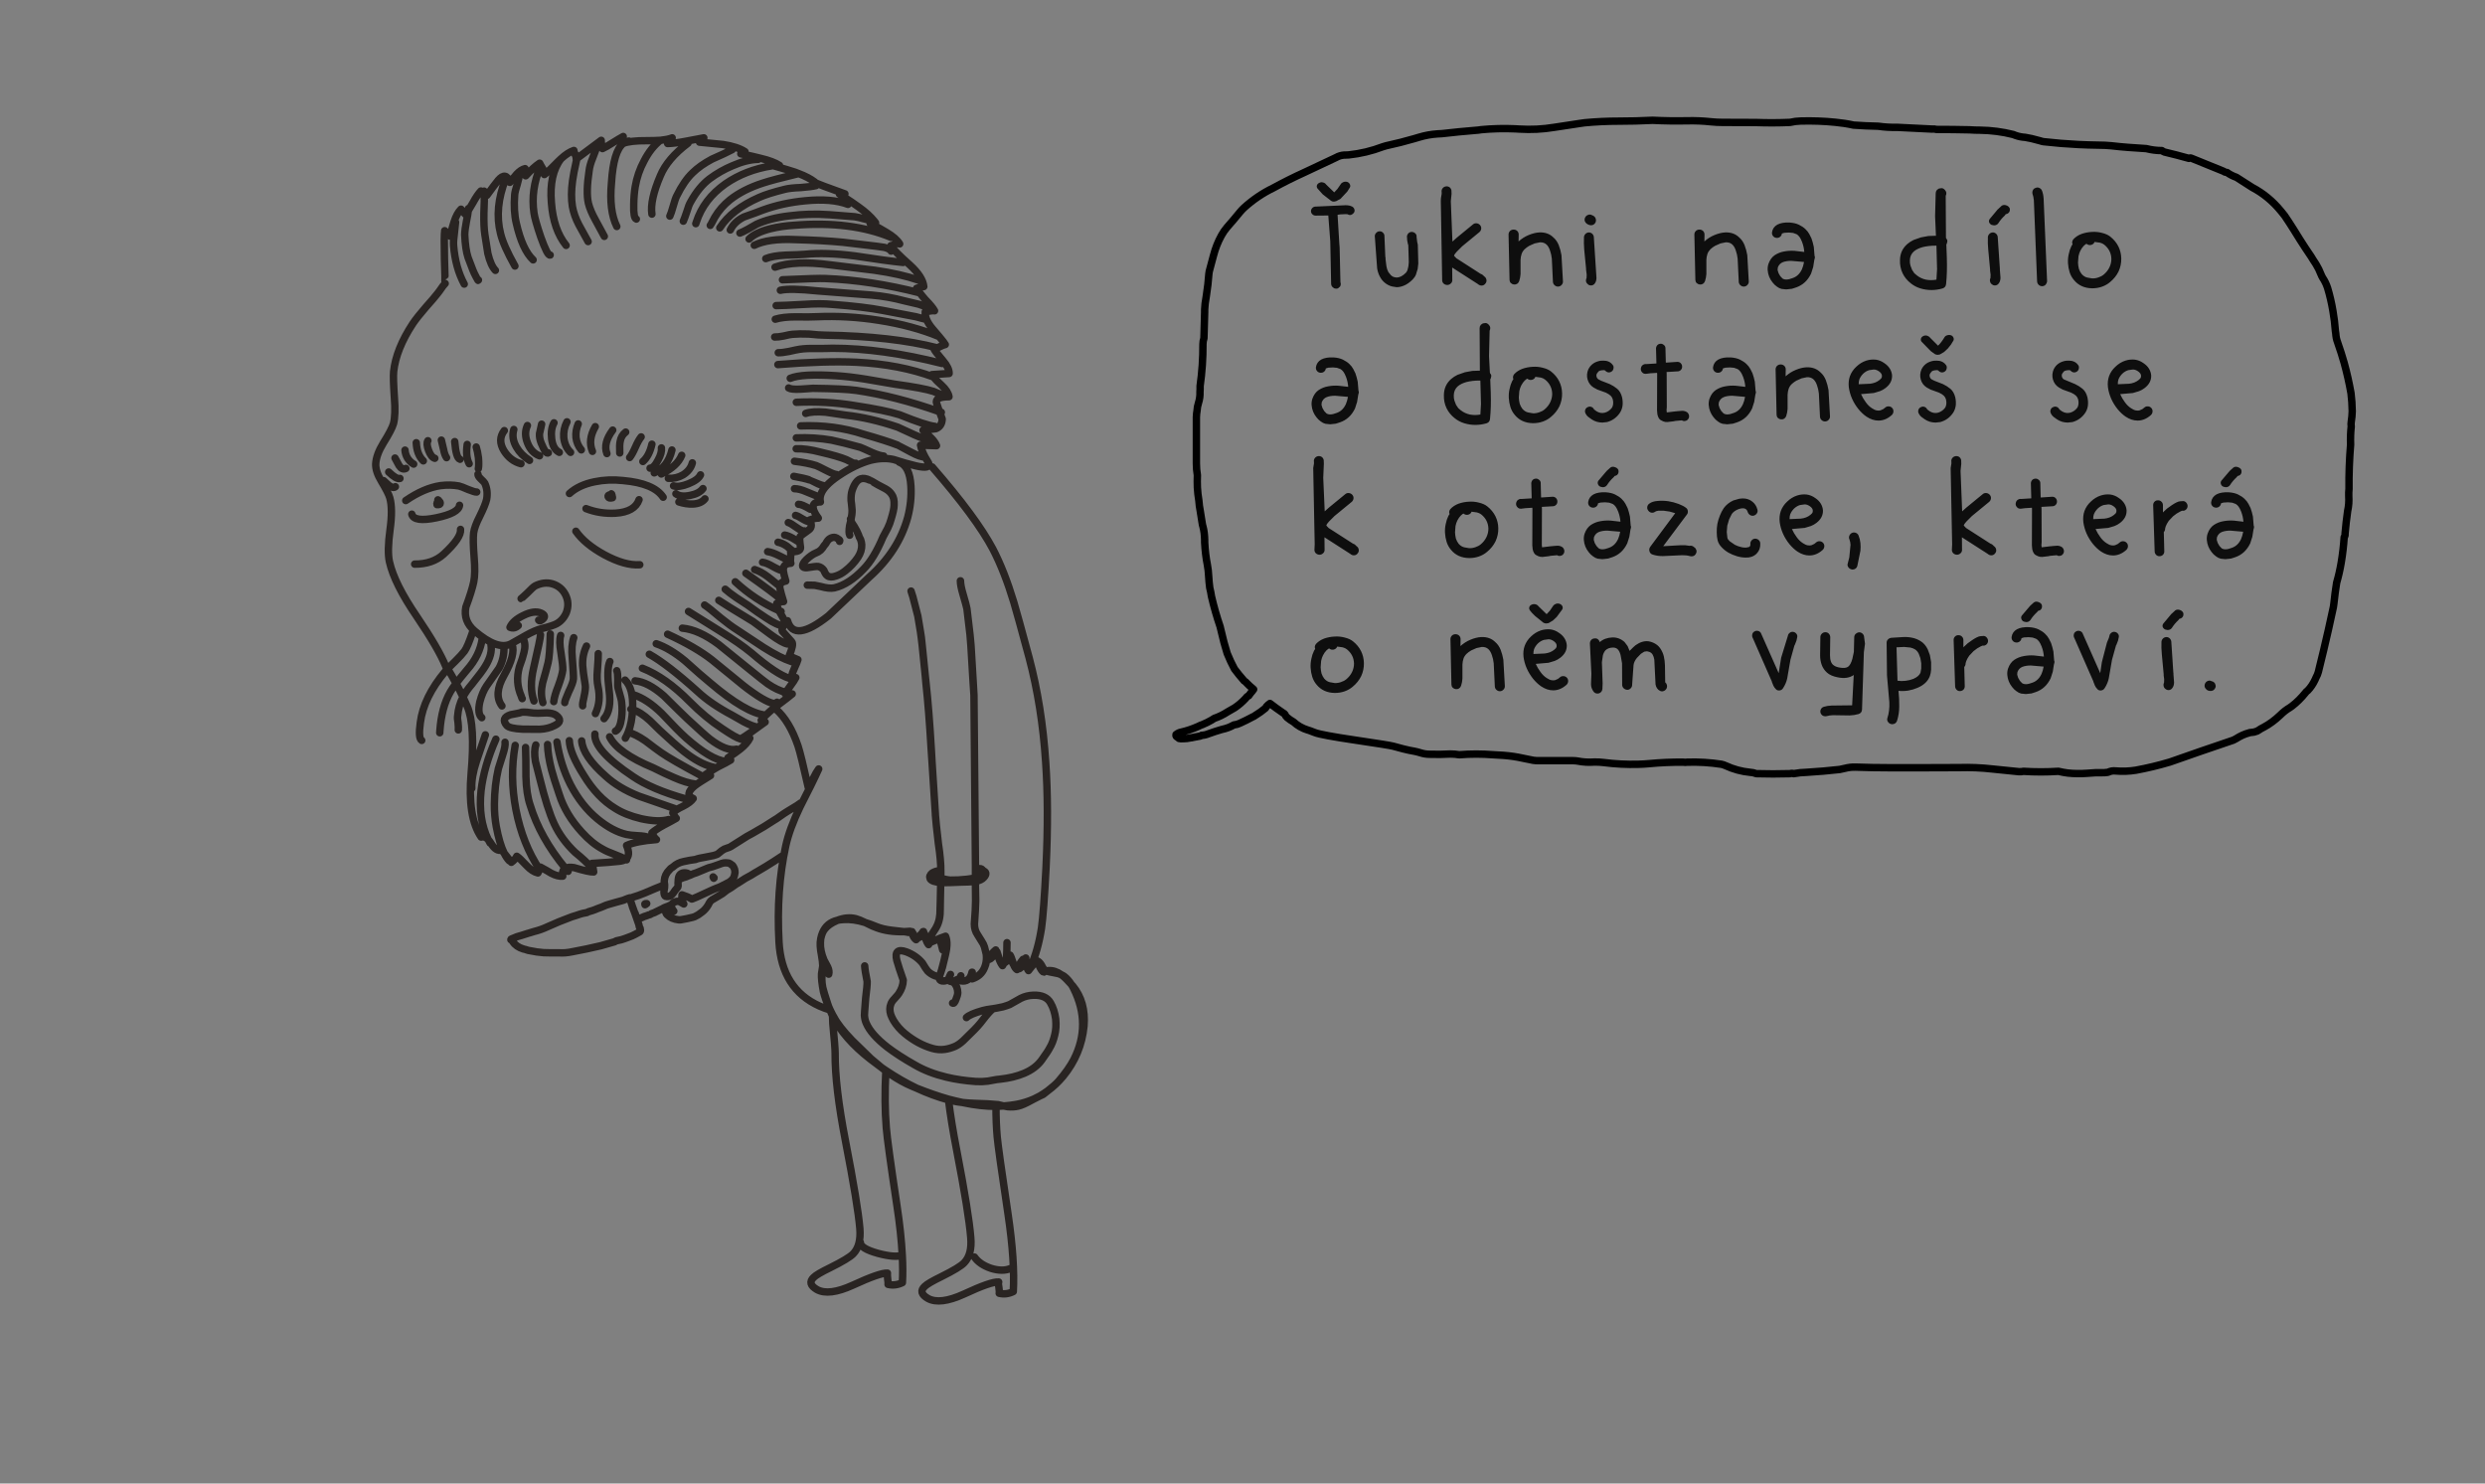 
<svg xmlns="http://www.w3.org/2000/svg" version="1.1" xmlns:xlink="http://www.w3.org/1999/xlink" preserveAspectRatio="none" x="0px" y="0px" width="1005px" height="600px" viewBox="0 0 1005 600">
<rect x="0" y="0" width="1005" height="600" fill="#808080" stroke="none"/>
<defs>
<g id="Layer4_0_FILL">
<path fill="#FFFFFF" stroke="none" d="
M 335.65 408.45
Q 336.15 409.65 336.7 410.85 341.35 420.1 352.05 428.4 354.3 430.15 356.5 431.75 354.65 430.25 352.2 428.15
L 344.6 420.75
Q 339.2 415.15 337.25 411.35 337 410.85 336.7 410.4 336.2 409.4 335.75 408.5 335.45 407.8 335.15 407.15 335.4 407.8 335.65 408.45
M 383.6 444.55
Q 377.75 442.9 370.7 440.1 377.15 443.1 383.6 444.85 384.5 445.05 385.35 445.25 387 445.65 389.3 445.9 386.6 445.35 383.6 444.55
M 381.15 396.7
Q 380.75 396.65 380.45 396.5 379.75 396.1 379.9 395.1 379.7 396.15 380.45 396.55 380.7 396.7 381.1 396.75 382.2 396.85 382.9 396.45 382.2 396.8 381.15 396.7
M 383.25 396.2
Q 383.5 396.35 383.75 396.45 383.6 396.15 383.7 395.75 383.55 395.95 383.4 396.1
L 383.35 396.15 383.25 396.2
M 384.9 396.95
L 384.95 397
Q 385.091 396.953 385.2 396.95 385.088 396.95 384.9 396.95
M 384.95 397
L 384.9 396.95
Q 384.5 396.75 383.85 396.5 383.8 396.45 383.75 396.45 384 396.95 384.95 397
M 423.75 441.15
Q 422.25 442.25 420.65 443.2 421.35 442.85 421.85 442.65 422.9 441.85 423.75 441.15
M 417.25 444.95
Q 417.75 444.7 418.2 444.45 414.85 445.95 411.15 446.65 408.6 447.1 405.95 447.3 406.9 447.5 407.55 447.6 409.9 447.8 411.8 447.35 413.75 446.9 417.25 444.95
M 430.35 394.85
Q 429.85 394.5 429.25 394.25 429.45 394.35 429.55 394.45 431 395.55 433.25 398.1 431.95 396.05 430.35 394.85
M 411.3 392.15
Q 411.4 391.95 411.5 391.75 411.45 391.7 411.35 391.65 410.7 391.35 410 390.3 410.55 391.65 411.3 392.15
M 414.85 387.45
L 414.3 388.6
Q 414.75 389.15 415.05 390.1 415.45 392.05 415.95 392.55 416.1 392.35 416.25 392.15 418.1 389.8 419.15 388.65 418.4 388.75 417.45 390.15 417.2 390.55 416.9 390.75 416.35 391.15 415.7 390.65 415 390.25 414.85 387.45
M 398.95 388.1
Q 399 387.4 398.95 386.7 398.95 386.5 398.9 386.3 399.1 388.3 398.55 390.25 398.45 390.55 398.35 390.85 398.5 390.55 398.6 390.2 398.9 389.15 398.95 388.1
M 398.95 388.1
Q 399 388.2 399.05 388.3 399.25 388 399.45 387.75 399.25 387.4 398.95 386.7 399 387.4 398.95 388.1
M 403.2 384.95
Q 403.15 385 403.05 385.1 403.4 385.95 403.9 387.45 404.6 389.45 405.45 390.55 405.8 389.95 406.05 389.5 405.7 389.6 405.4 389.45 404.7 389.35 404 387.45 403.3 385.4 403.2 384.95
M 393.1 393.6
Q 393.1 393.4 393.1 393.2 392.2 397.35 388.6 396.65 388.5 395.35 388.6 394.65 388.55 394.8 388.5 394.95 388.45 395.6 388.6 396.7 392 397.3 393.1 393.6
M 393.1 395.2
Q 393.1 393.95 393.2 393.2 393.15 393.4 393.1 393.6 393.05 394.2 393.1 395.2
M 393.15 395.85
L 393.15 395.9
Q 396.8 394.7 398.1 391.5 396.7 394.7 393.15 395.85
M 383.75 395.65
Q 383.702 395.698 383.7 395.75 383.6 396.15 383.75 396.45 383.8 396.45 383.85 396.5 383.65 396.15 383.75 395.65
M 383.7 395.75
L 383.7 395.7
Q 383.55 395.9 383.4 396.1 383.55 395.95 383.7 395.75
M 379.9 395.1
Q 379.95 394.95 380 394.75
L 380 394.65 379.95 394.8
Q 379.9 394.95 379.9 395.1
M 369.15 377.3
Q 369 377.2 368.8 377.2 368.85 377.7 369.25 378.45 369.75 379.55 370.5 380.05
L 371.2 379.3
Q 370.65 379.35 370 379.1 369.9 379.1 369.6 378.25 369.4 377.55 369.15 377.3
M 373.3 376.8
Q 373.3 376.9 373.25 377
L 373.35 376.9
Q 373.35 376.85 373.3 376.8
M 382.9 382.85
L 382.85 382.85
Q 382.8 383.85 382.55 385 382.45 385.55 382.3 386.25 381.9 388.25 381.05 391.35 381.006 391.525 380.9 391.75 381.012 391.525 381.1 391.35 381.9 388.2 382.35 386.2 382.5 385.55 382.6 385 382.85 383.85 382.9 382.85
M 380.3 380.3
Q 380.2 380.2 380.15 380.1 380.25 380.45 380.4 380.85 380.75 382.25 381.25 384.15
L 382.2 383.15
Q 381.1 382.95 380.3 380.3
M 376.6 380.25
L 376.55 380.3
Q 376.65 380.6 376.8 380.9 378.6 380.15 379.8 379.65 378.55 380.1 376.8 380.8 376.65 380.55 376.6 380.25
M 376.55 380.2
Q 376.55 380.25 376.55 380.3
L 376.6 380.25
Q 376.6 380.2 376.55 380.2
M 376.55 380.3
Q 376.55 380.25 376.55 380.2 376.25 380.6 375.95 381.1 375.3 380.45 374.55 379 374.05 377.85 373.6 377.25 373.85 378.05 374.3 379.6 374.9 381.3 375.55 382.05 376.1 381.05 376.55 380.3
M 377 377.65
Q 376.8 377.95 376.7 378.3 376.8 378 376.95 377.75 377 377.7 377 377.65
M 394.6 364.25
Q 394.55 361.3 394.5 358.55 394.5 361.3 394.55 364.3 394.55 367.45 394.05 373.7 394.05 376.15 395.35 378.05 397.25 381.1 397.7 381.85 397.35 381.15 395.35 378 394.05 376.05 394.1 373.65 394.55 367.4 394.6 364.25
M 393.6 356.55
Q 394.1 356.5 394.5 356.45
L 394.5 355
Q 393.15 355.35 391.1 355.6 387.6 356 384.35 355.95 382.35 355.8 380.45 355.1
L 380.45 356.9
Q 381.2 356.95 382.1 356.95 383 357 388.65 356.75 391.9 356.7 393.6 356.55
M 354.3 374.7
Q 352 373.75 349.9 373.1 350.1 373.2 350.3 373.3 353.25 374.8 354.55 375.2 359.15 376.95 365.55 376.8 363.85 376.55 360.75 376.25 356.9 375.8 354.3 374.7
M 338.5 372.3
Q 338.6 372.25 338.7 372.2 334.35 373.2 332.65 377.25 333.05 376.35 333.65 375.65 335.15 373.75 338.5 372.3
M 372.6 257.7
Q 372.45 256.55 372.25 255.45 372.4 256.5 372.55 257.65 372.75 259.1 372.95 260.9 372.8 259.1 372.6 257.7
M 392.3 256.7
Q 392.5 258.8 392.65 261.05 392.9 266.1 393.55 276 393.75 278.45 393.9 281.15 393.8 278.45 393.6 275.95 392.95 266 392.7 260.95 392.55 258.75 392.3 256.7
M 388.45 234.9
L 388.4 234.9
Q 388.4 236.85 389.5 240.5 390.75 244.8 391.05 246.15 390.8 244.7 389.55 240.5 388.45 236.8 388.45 234.9 Z"/>
</g>

<g id="Layer3_0_FILL">
<path fill="#0E0E0E" stroke="none" d="
M 642.65 94
Q 641.85 94 641.25 94.55 640.65 95.15 640.6 95.9 640.5 98.5 640.7 100.95
L 641.45 108.65 641.45 109.05 641.7 111.05 641.65 112.45
Q 641.3 113.15 641.45 113.9 641.65 114.6 642.3 115.05 642.7 115.45 643.4 115.45 644.45 115.45 645.05 114.55 645.65 113.65 645.65 112.3
L 644.6 96.1
Q 644.6 95.25 644.05 94.65 643.5 94.05 642.65 94
M 571.1 93.8
Q 570.3 93.75 569.7 94.25 569.1 94.8 569 95.6
L 569.1 97.2 569.4 98.7 569.55 99.15 569.75 106.05 569.6 107.65 569.25 109.15
Q 569 109.85 568.55 110.35 566.65 112.25 564.8 112.25
L 563.9 112.1
Q 563.2 111.95 562.55 111.35
L 561.5 110.05
Q 560.9 108.95 560.7 107.65
L 560.35 104.85 560.35 104.3 560.25 103.7 559.9 95.55
Q 559.95 94.75 559.35 94.15 558.8 93.55 558.05 93.55 557.25 93.5 556.65 94.1 556.05 94.65 556 95.45
L 556.95 108.5
Q 557.2 110.25 558.05 111.85 558.8 113.35 560.1 114.4 561.4 115.45 562.95 115.85
L 564.8 116.15
Q 566.2 116.15 567.7 115.55 569.5 114.85 571.3 113.05 572.2 112.15 572.65 111.05
L 573.35 108.75 573.6 106.55 573.4 98.95 573.15 97.85 572.9 95.85
Q 573 95.05 572.45 94.45 571.9 93.9 571.1 93.8
M 842.2 256
Q 841.75 255.3 840.95 255.15 840.15 255 839.5 255.45 838.8 255.9 838.7 256.65 838.55 257.45 838.95 258.1
L 846.4 275.1
Q 846.5 275.3 846.55 275.4
L 846.65 275.8 847.25 277.3
Q 847.6 278.05 848.2 278.65 848.65 279.25 849.5 279.25
L 849.7 279.25
Q 850.65 279.15 851.15 278.35 852.4 276.45 852.85 274.35
L 854.15 266.85 855.75 261.1 855.95 260.75 856.6 259.05 856.9 257.7
Q 857.05 256.9 856.55 256.3 856.05 255.65 855.2 255.55 854.45 255.45 853.85 255.95 853.2 256.45 853.1 257.2
L 852.9 257.95 852.1 259.9 850.05 267.8 849.4 272.25 842.2 256
M 723.8 255.95
Q 723.15 256.45 723.05 257.2
L 720.35 266 719.35 272.25 712.15 256
Q 711.7 255.3 710.9 255.15 710.1 255 709.45 255.45 708.75 255.9 708.65 256.65 708.5 257.45 708.9 258.1
L 716.35 275.1
Q 716.45 275.3 716.5 275.4
L 716.6 275.8 717.2 277.3
Q 717.55 278.05 718.15 278.65 718.6 279.25 719.45 279.25
L 719.65 279.25
Q 720.6 279.15 721.1 278.35 722.35 276.45 722.8 274.35
L 724.1 266.85 725.7 261.1 725.9 260.75 726.55 259.05 726.85 257.7
Q 727 256.9 726.5 256.3 726 255.65 725.15 255.55 724.4 255.45 723.8 255.95
M 665.8 147.25
Q 665.1 147.15 664.5 147.55 663.9 147.9 663.7 148.6 663.45 149.35 663.75 150.05 664.15 150.8 664.85 151.1
L 665.55 151.2 667.6 150.95 667.75 150.95 670.15 150.8 670.2 151.2 670.15 166 670.3 167.6
Q 670.7 169.4 671.7 169.95 672.65 170.5 673.45 170.65
L 673.8 170.65 674.25 170.7 676.8 170.4 677.5 170.25 680.2 170
Q 680.8 170.4 681.5 170.25 682.25 170.15 682.7 169.55 683.2 168.9 683.1 168.15 683 167.35 682.4 166.8 681.5 166.15 680.35 166.15
L 678.35 166.3
Q 678.25 166.3 678.05 166.35
L 677.8 166.35 674.1 166.8 674 165.85 674.1 164.7 674.05 151.05 674 150.45 678.4 150.2
Q 679.2 150.2 679.75 149.65 680.3 149.1 680.3 148.3 680.3 147.5 679.75 146.9 679.2 146.35 678.4 146.35
L 673.85 146.65 673.7 146.65 673.55 140.65
Q 673.45 139.85 672.75 139.4 672.1 138.9 671.35 139.05 670.55 139.15 670.1 139.8 669.65 140.5 669.75 141.25
L 669.9 147 665.8 147.25
M 786.9 79.2
Q 787.2 78.6 787.15 77.95 787.05 77.35 786.6 76.85 785.9 76.05 785.15 76.1
L 784.15 76.25 783.35 76.8 782.95 77.5 782.85 78.2 782.6 87.5 782.95 95.4
Q 782.9 95.35 782.85 95.35
L 779.9 95.45 776.9 96 773.9 97.05
Q 772.45 97.75 771.3 98.75 768.45 101.3 768.4 105.2 768.3 108.05 769.45 110.5 770.6 112.9 772.85 114.65 774.55 116 776.7 116.65 778.85 117.3 781.15 117.3 783.4 117.3 785.65 116.65 786.9 116.25 787.05 114.9 787.55 110.1 787.35 104.1
L 787.15 98.85
Q 787.2 98.75 787.25 98.7 787.35 98.6 787.35 98.55
L 787.55 97.65
Q 787.65 97.05 787.05 96.35
L 787.05 96.25 787 96.15 786.9 79.2
M 783.15 99.35
L 783.4 108.85 783.15 113.1
Q 781 113.5 778.9 113.1 776.85 112.65 775.25 111.4
L 774.2 110.5 773.3 109.15 772.65 107.45
Q 772.35 106.5 772.4 105.3 772.45 103.1 774 101.7 775.25 100.6 777.55 99.95 779.9 99.35 782.9 99.35
L 783.15 99.35
M 896 277
Q 895.9 276.4 895.45 276 895.05 275.6 894.45 275.5 893.35 274.9 892.3 275.75 891.7 276.3 891.6 277.1 891.5 277.95 892.1 278.6 892.75 279.45 894 279.45
L 894.5 279.4
Q 895.3 279.25 895.75 278.5 896.25 277.8 896 277
M 874.8 258.2
Q 874.2 258.8 874.15 259.55 874.05 262.15 874.3 264.6
L 875.05 272.7 875.05 273.2 875.25 274.7 875.2 276.1
Q 874.85 276.8 875.05 277.55 875.2 278.25 875.85 278.7 876.3 279.1 876.95 279.1 878 279.1 878.6 278.2 879.25 277.3 879.25 275.95
L 879 272.75 879 272.3 878.95 271.95 878.15 259.75
Q 878.15 258.9 877.6 258.3 877.05 257.7 876.25 257.65 875.4 257.65 874.8 258.2
M 881.75 246.75
Q 880.6 246.3 879.75 246.85
L 878.3 248.2 878.1 248.35
Q 878 248.5 877.95 248.55
L 874.9 252.2
Q 874.45 252.85 874.65 253.55 874.95 254.25 875.65 254.6
L 876.6 254.8
Q 877.8 254.8 878.4 253.9 879.4 252.3 880.95 250.85 881.1 250.7 881.15 250.6 881.3 250.4 881.35 250.3 881.45 250.3 881.5 250.25 882.1 250.15 882.45 249.8 882.9 249.4 883 248.9 883.15 247.95 882.75 247.5 882.35 246.95 881.75 246.75
M 820.9 245.2
Q 820.8 245.3 820.75 245.35
L 817.65 249
Q 817.25 249.65 817.5 250.3 817.7 251.05 818.5 251.4
L 819.45 251.6
Q 820.6 251.6 821.2 250.7 822.2 249.1 823.75 247.65 823.9 247.5 824 247.4 824.1 247.2 824.2 247.1 824.25 247.1 824.3 247.05 824.9 246.95 825.3 246.6 825.7 246.2 825.8 245.7 825.95 244.75 825.55 244.25 825.15 243.75 824.55 243.55 823.4 243.05 822.55 243.65
L 821.1 244.95 820.9 245.2
M 830.75 267.1
L 830.45 263.5
Q 830.1 261.75 829.5 260.05
L 828.65 258.35
Q 828.1 257.3 827.05 256.3 826 255.3 824.45 254.55 822.9 253.8 820.65 253.65 817.6 253.5 815.7 254.5 813.85 255.55 813.55 257.6 813.45 258.45 813.95 259.1 814.45 259.75 815.3 259.85 816.15 259.95 816.8 259.45 817.45 258.95 817.55 258.1
L 818.55 257.8 820.4 257.7 822.05 257.85 823.45 258.35
Q 824.1 258.7 824.65 259.45 825.2 260.2 825.7 261.5 826.45 263.45 826.6 265.55
L 822.7 265.1
Q 820.5 264.95 818.45 265.35 816.4 265.7 814.65 266.85 812.95 268 812.1 270.4 811.7 271.65 811.8 272.95 811.9 274.3 812.4 275.55 812.9 276.8 813.75 277.85 814.5 278.85 815.5 279.55 816.4 280.25 817.4 280.5
L 819.3 280.7 821.6 280.45 823.3 279.9
Q 827.35 278.5 829.35 274.3
L 830.2 271.65 830.65 268.8 830.85 268.05
Q 831 267.6 830.75 267.1
M 815.9 271.8
Q 816.5 270.25 817.9 269.7 819.3 269.15 821.3 269.15
L 826.5 269.6 826.15 271.15 825.65 272.55
Q 824.4 275.25 821.95 276.1 820.4 276.7 819.45 276.7 818.5 276.75 817.8 276.3
L 816.9 275.35 816.2 274.15 815.8 272.85 815.9 271.8
M 804 259.45
Q 804.1 258.65 803.6 258 803.15 257.3 802.3 257.2
L 800.85 257.3
Q 799.75 257.45 797.65 258.85
L 795.75 260.2 794.45 261.4 794.05 261.8 794.05 258.9
Q 794.05 258.05 793.5 257.5 792.95 256.9 792.1 256.9 791.25 256.85 790.7 257.4 790.1 257.95 790.1 258.85
L 790.7 277.5
Q 790.7 278.3 791.25 278.9 791.8 279.5 792.6 279.5 793.45 279.5 794.05 278.95 794.6 278.35 794.6 277.6
L 794.4 269.75
Q 794.95 269.15 794.95 268.25
L 795.15 267.5 795.65 266.4 796.4 265.2 798.15 263.35 799.6 262.25 801.1 261.4 801.8 261.1
Q 802.6 261.25 803.25 260.75 803.9 260.25 804 259.45
M 764.9 257.95
Q 764.1 258.05 763.55 258.6 763 259.15 763 259.95
L 763.15 273.2 764.1 284
Q 764.25 287.5 763.35 290.3 763.05 291.1 763.45 291.8 763.9 292.55 764.65 292.8
L 765.25 292.9
Q 765.9 292.9 766.45 292.55 766.95 292.2 767.2 291.55 768.1 288.75 768.1 285.7 768.15 282.6 767.8 279.4 769.7 279.6 771.7 279.3 773.7 278.95 775.45 278.2 779.35 276.55 780.5 273.4 780.9 272.25 781 270.8
L 781 267.8 780.5 264.95 779.6 262.55
Q 778.5 260.4 776.9 259.4 775.3 258.35 773.45 257.95 771.65 257.55 769.65 257.65
L 764.9 257.95
M 767.4 275.3
L 767 261.8 770.1 261.65 772.65 261.9
Q 773.75 262.15 774.6 262.7 775.45 263.3 776 264.4
L 776.65 266.15 777 268.25 777 270.35 776.7 272.05
Q 776.1 273.55 773.85 274.55 772.35 275.15 770.6 275.35 768.85 275.55 767.4 275.3
M 753.85 257.3
Q 753.7 256.6 753.05 256.1 752.4 255.65 751.65 255.75 750.9 255.9 750.4 256.45 749.9 257 749.9 257.75
L 749.75 263.65 749.15 266.45
Q 748.45 268.95 747.35 269.7 746.25 270.4 744.05 270 742.55 269.75 741.7 269.15 740.85 268.6 740.5 267.6 740.1 266.6 740.1 265
L 740.2 257.65
Q 740.15 256.8 739.55 256.2 738.95 255.65 738.1 255.7 737.25 255.75 736.7 256.4 736.15 257 736.2 257.85
L 736.1 265.05
Q 736.1 267.1 736.75 268.9 737.4 270.7 738.9 272.05 740.4 273.4 743.3 273.95 747.15 274.75 749.7 273
L 749.05 285.25 740.75 285.35
Q 739.05 285.4 737.6 285.85 736.8 286.1 736.4 286.85 736.05 287.6 736.3 288.4 736.85 289.7 738.25 289.7
L 738.9 289.6
Q 739.85 289.3 741.3 289.25
L 748 289.35
Q 749.85 289.3 751.6 288.8 752.95 288.4 753.05 287
L 753.8 263.75 754.25 260.35 753.85 257.3
M 671.4 262.15
Q 670.4 260.7 668.55 259.9 666.75 259.15 665.3 259.35 663.8 259.55 662.6 260.25 661.35 260.9 660.5 261.8
L 659.05 263.25 658.25 261.3 657 259.65
Q 654.9 257.75 652.1 257.8 648.9 257.95 647 259.7 646.8 259 646.25 258.55 645.65 258.1 645 258.2 644.1 258.2 643.55 258.8 643 259.4 643 260.25
L 643.6 272.5 643.45 276.7
Q 643.45 278.25 644.4 279.6 645 280.5 646.05 280.5
L 646.55 280.45
Q 647.15 280.3 647.6 279.8 648 279.3 648.05 278.65
L 648.15 276.45 647.85 267.8 648.25 265.05
Q 648.6 263.8 649.3 263 650.4 261.95 652.25 261.9 653.35 261.85 654.15 262.5 655 263.3 655.4 264.9
L 656 268.25 656.05 276.95
Q 656.05 277.7 656.55 278.25 657.1 278.85 657.85 278.95 658.6 279.1 659.25 278.6 659.9 278.1 660.05 277.35
L 660.65 269
Q 660.85 267.5 662 266.1
L 663.65 264.4 665 263.55 666.1 263.4 667.05 263.65
Q 667.9 263.95 668.4 264.8 668.85 265.6 669.05 266.8
L 669.55 276.8
Q 669.7 277.7 670.15 278.35 670.6 279.05 671.35 279.4 672.1 279.8 672.9 279.45 673.65 279.15 674.05 278.35 674.3 277.75 674.15 277.05 674 276.4 673.45 275.95
L 673.35 269.1
Q 673.3 267.2 672.9 265.45 672.45 263.65 671.4 262.15
M 632.75 258.2
Q 631.95 256.9 630.5 255.95 628.9 254.8 627.05 254.55 625.1 254.35 623.2 254.95 620.95 255.7 619.2 257.4 617.4 259.05 616.6 261.25 615.9 263.25 616.15 265.65 616.45 268 617.45 270.3 618.45 272.55 620 274.5 621.55 276.4 623.3 277.6 625.7 279.2 628.15 279.2 631.05 279.2 633.55 276.95 634.15 276.35 634.2 275.55 634.25 274.7 633.7 274.1 633.1 273.45 632.25 273.45 631.45 273.4 630.8 274
L 630.1 274.55 629 275.05
Q 628.4 275.25 627.5 275.1 626.6 274.95 625.5 274.2 624.1 273.3 623 271.75 621.85 270.2 621.1 268.5
L 626.25 268.05 628.75 267.3
Q 629.95 266.85 631.05 266 633.75 263.9 633.65 260.95 633.55 259.5 632.75 258.2
M 629.55 261.1
Q 629.6 261.7 629.25 262.15
L 628.55 262.8
Q 627 264.05 624.7 264.3
L 620.15 264.5
Q 620.15 263.3 620.4 262.6 620.9 261.3 621.95 260.25 623.05 259.2 624.4 258.8
L 626.2 258.55
Q 627.2 258.5 628.3 259.25 629.55 260.1 629.55 261.1
M 619.45 244.55
Q 618.7 244.85 618.5 245.55 618.3 246.2 618.7 246.8
L 619.5 247.8 620.85 249.15 624.2 251.85
Q 624.7 252.15 625.4 252.15
L 626.3 252 628.05 250.95 629.55 249.55 631.8 246.5
Q 632.15 245.9 631.9 245.25 631.6 244.55 630.85 244.25 630.1 243.95 629.3 244.2 628.55 244.45 628.15 245
L 626.8 247 625.5 248.4 622.2 245.2
Q 621.8 244.6 621 244.4 620.2 244.2 619.45 244.55
M 604.7 259.65
Q 602.5 257.5 599.05 257.65 597.05 257.75 594.75 258.7 592.45 259.65 590.65 261.3
L 590.7 258.5
Q 590.7 257.65 590.1 257.05 589.5 256.5 588.65 256.5 587.8 256.5 587.2 257.05 586.6 257.65 586.6 258.5
L 587 276.9
Q 587.05 277.65 587.5 278.1 588 278.6 588.7 278.7 589.45 278.8 590.05 278.45 590.65 278.05 590.9 277.35 591.35 275.95 591.45 274.5
L 591.45 268.75
Q 591.5 267.45 591.9 266.3 592.25 265.3 593.1 264.45 593.95 263.65 595 263.05
L 597.15 262.1 599.3 261.65
Q 600.95 261.6 601.95 262.55 602.85 263.4 603.35 264.95 603.9 266.45 604.1 268.25
L 604.55 277.65
Q 604.6 278.45 605.2 279 605.8 279.55 606.55 279.55
L 606.7 279.55
Q 607.5 279.5 608.05 278.9 608.65 278.25 608.6 277.45
L 608 266.85
Q 607.65 264.75 606.9 262.8 606.15 260.9 604.7 259.65
M 551.6 268.2
Q 551.55 265.6 550.45 263.35 549.3 261.05 547.15 259.35 545.9 258.35 543.85 257.85 541.8 257.3 539.7 257.45 537.55 257.55 535.55 258.25 533.55 259 532.25 260.4 531.45 261.4 531.9 262.45
L 531.6 262.9
Q 531.55 263.1 531.4 263.25 530.7 264.65 530.35 266.45 529.95 268.2 530.05 270.05 530.15 271.95 530.7 273.7 531.25 275.5 532.5 276.95 535.15 280.15 539.75 280.25
L 539.9 280.25
Q 541.95 280.25 543.8 279.6 545.65 278.95 547.05 277.75 549.3 275.9 550.5 273.45 551.65 270.95 551.6 268.2
M 547.6 268.35
Q 547.6 270.15 546.8 271.8 546 273.45 544.5 274.7 543.6 275.45 542.35 275.85 541.1 276.3 539.8 276.25
L 537.8 275.9
Q 536.55 275.6 535.55 274.45 534.85 273.55 534.45 272.35 534.15 271.1 534.1 269.85
L 534.3 267.3
Q 534.55 266.05 535.05 265.05 535.7 263.8 536.45 263.05 537.3 262.25 537.55 262.25
L 537.6 262.25 537.65 262.35
Q 538.35 262.85 539.15 262.75 539.95 262.65 540.5 262.05
L 540.8 261.5 543 261.8
Q 544 262.05 544.7 262.6 547.5 264.85 547.6 268.35
M 899.2 196.85
L 900.15 197.05
Q 901.3 197.05 901.9 196.15 902.9 194.55 904.45 193.1 904.6 192.95 904.7 192.85 904.8 192.65 904.9 192.55 904.95 192.55 905 192.5 905.6 192.4 906 192.05 906.4 191.65 906.5 191.15 906.65 190.2 906.25 189.7 905.85 189.2 905.25 189 904.1 188.5 903.25 189.1
L 901.8 190.4 901.6 190.65
Q 901.5 190.75 901.45 190.8
L 898.35 194.45
Q 897.95 195.1 898.2 195.75 898.4 196.5 899.2 196.85
M 911.35 214.25
L 911.55 213.5
Q 911.7 213.05 911.45 212.55
L 911.15 208.95
Q 910.8 207.2 910.2 205.5
L 909.35 203.8
Q 908.8 202.75 907.75 201.75 906.7 200.75 905.15 200 903.6 199.25 901.35 199.1 898.3 198.95 896.4 199.95 894.55 201 894.25 203.05 894.15 203.9 894.65 204.55 895.15 205.2 896 205.3 896.85 205.4 897.5 204.9 898.15 204.4 898.25 203.55
L 899.25 203.25 901.1 203.15 902.75 203.3 904.15 203.8
Q 904.8 204.15 905.35 204.9 905.9 205.65 906.4 206.95 907.15 208.9 907.3 211
L 903.4 210.55
Q 901.2 210.4 899.15 210.8 897.1 211.15 895.35 212.3 893.65 213.45 892.8 215.85 892.4 217.1 892.5 218.4 892.6 219.75 893.1 221 893.6 222.25 894.45 223.3 895.2 224.3 896.2 225 897.1 225.7 898.1 225.95
L 900 226.15 902.3 225.9 904 225.35
Q 908.05 223.95 910.05 219.75
L 910.9 217.1 911.35 214.25
M 900.15 222.15
Q 899.2 222.2 898.5 221.75
L 897.6 220.8 896.9 219.6 896.5 218.3 896.6 217.25
Q 897.2 215.7 898.6 215.15 900 214.6 902 214.6
L 907.2 215.05 906.85 216.6 906.35 218
Q 905.1 220.7 902.65 221.55 901.1 222.15 900.15 222.15
M 881.8 206.85
L 882.5 206.55
Q 883.3 206.7 883.95 206.2 884.6 205.7 884.7 204.9 884.8 204.1 884.3 203.45 883.85 202.75 883 202.65
L 881.55 202.75
Q 880.45 202.9 878.35 204.3
L 876.45 205.65 875.15 206.85 874.75 207.25 874.75 204.35
Q 874.75 203.5 874.2 202.95 873.65 202.35 872.8 202.35 871.95 202.3 871.4 202.85 870.8 203.4 870.8 204.3
L 871.4 222.95
Q 871.4 223.75 871.95 224.35 872.5 224.95 873.3 224.95 874.15 224.95 874.75 224.4 875.3 223.8 875.3 223.05
L 875.1 215.2
Q 875.65 214.6 875.65 213.7
L 875.85 212.95 876.35 211.85 877.1 210.65 878.85 208.8 880.3 207.7 881.8 206.85
M 859.15 203.65
Q 858.35 202.35 856.9 201.4 855.3 200.25 853.45 200 851.5 199.8 849.6 200.4 847.35 201.15 845.6 202.85 843.8 204.5 843 206.7 842.3 208.7 842.55 211.1 842.85 213.45 843.85 215.75 844.85 218 846.4 219.95 847.95 221.85 849.7 223.05 852.1 224.65 854.55 224.65 857.45 224.65 859.95 222.4 860.55 221.8 860.6 221 860.65 220.15 860.1 219.55 859.5 218.9 858.65 218.9 857.85 218.85 857.2 219.45
L 856.5 220 855.4 220.5
Q 854.8 220.7 853.9 220.55 853 220.4 851.9 219.65 850.5 218.75 849.4 217.2 848.25 215.65 847.5 213.95
L 852.65 213.5 855.15 212.75
Q 856.35 212.3 857.45 211.45 860.15 209.35 860.05 206.4 859.95 204.95 859.15 203.65
M 854.95 208.25
Q 853.4 209.5 851.1 209.75
L 846.55 209.95
Q 846.55 208.75 846.8 208.05 847.3 206.75 848.35 205.7 849.45 204.65 850.8 204.25
L 852.6 204
Q 853.6 203.95 854.7 204.7 855.95 205.55 855.95 206.55 856 207.15 855.65 207.6
L 854.95 208.25
M 821.7 194.35
Q 821.25 195.05 821.35 195.8
L 821.5 201.55 817.4 201.8
Q 816.7 201.7 816.1 202.1 815.5 202.45 815.3 203.15 815.05 203.9 815.35 204.6 815.75 205.35 816.45 205.65
L 817.15 205.75 819.2 205.5 819.35 205.5 821.75 205.35 821.8 205.75 821.75 220.55 821.9 222.15
Q 822.3 223.95 823.3 224.5 824.25 225.05 825.05 225.2
L 825.4 225.2 825.85 225.25 828.4 224.95 829.1 224.8 831.8 224.55
Q 832.4 224.95 833.1 224.8 833.85 224.7 834.3 224.1 834.8 223.45 834.7 222.7 834.6 221.9 834 221.35 833.1 220.7 831.95 220.7
L 829.95 220.85
Q 829.85 220.85 829.65 220.9
L 829.4 220.9 825.7 221.35 825.6 220.4 825.7 219.25 825.65 205.6 825.6 205 830 204.75
Q 830.8 204.75 831.35 204.2 831.9 203.65 831.9 202.85 831.9 202.05 831.35 201.45 830.8 200.9 830 200.9
L 825.45 201.2 825.3 201.2 825.15 195.2
Q 825.05 194.4 824.35 193.95 823.7 193.45 822.95 193.6 822.15 193.7 821.7 194.35
M 789.2 187.5
L 788.9 189.3 789.5 220.15 789.4 222.25
Q 789.35 223.1 789.9 223.7 790.5 224.3 791.35 224.35
L 791.45 224.35
Q 792.25 224.35 792.85 223.8 793.45 223.3 793.5 222.5
L 793.45 217.3 803.8 223.95
Q 803.95 224.05 804 224.1 804.15 224.2 804.2 224.25 804.7 224.6 805.3 224.6 806.35 224.6 806.95 223.7 807.45 223.05 807.3 222.25 807.15 221.4 806.5 220.95 806.35 220.85 806.25 220.75
L 806.1 220.55
Q 805.55 220 804.95 219.85
L 795.15 213.55 794.2 212.55
Q 794.35 211.9 795.3 210.9
L 797.5 208.7 804.5 202.95
Q 805.15 202.35 805.2 201.5 805.25 200.7 804.65 200.05 804.05 199.45 803.2 199.4 802.4 199.35 801.75 199.95
L 795.35 205.2
Q 794.394 206.027 793.55 206.8
L 792.9 190.45 793.2 187.55 793.15 186.1
Q 793 185.3 792.35 184.8 791.65 184.35 790.8 184.5 790 184.65 789.5 185.35 789.05 186 789.2 186.85
L 789.2 187.5
M 751.65 216.6
Q 751.35 215.8 750.55 215.5 749.8 215.2 749.05 215.5 748.3 215.8 747.95 216.6 747.6 217.4 747.95 218.1 748.35 219.15 748.4 220.35
L 747.9 225.45 747.3 227.8
Q 747 228.6 747.45 229.3 747.9 230.05 748.7 230.25
L 749.2 230.35
Q 749.9 230.35 750.45 229.95 751 229.55 751.15 228.9
L 752.4 222.75
Q 752.55 221.15 752.4 219.6 752.25 218.05 751.65 216.6
M 734.1 201.4
Q 732.5 200.25 730.65 200 728.7 199.8 726.8 200.4 724.55 201.15 722.8 202.85 721 204.5 720.2 206.7 719.5 208.7 719.75 211.1 720.05 213.45 721.05 215.75 722.05 218 723.6 219.95 725.15 221.85 726.9 223.05 729.3 224.65 731.75 224.65 734.65 224.65 737.15 222.4 737.75 221.8 737.8 221 737.85 220.15 737.3 219.55 736.7 218.9 735.85 218.9 735.05 218.85 734.4 219.45
L 733.7 220 732.6 220.5
Q 732 220.7 731.1 220.55 730.2 220.4 729.1 219.65 727.7 218.75 726.6 217.2 725.45 215.65 724.7 213.95
L 729.85 213.5 732.35 212.75
Q 733.55 212.3 734.65 211.45 737.35 209.35 737.25 206.4 737.15 204.95 736.35 203.65 735.55 202.35 734.1 201.4
M 732.85 207.6
L 732.15 208.25
Q 730.6 209.5 728.3 209.75
L 723.75 209.95
Q 723.75 208.75 724 208.05 724.5 206.75 725.55 205.7 726.65 204.65 728 204.25
L 729.8 204
Q 730.8 203.95 731.9 204.7 733.15 205.55 733.15 206.55 733.2 207.15 732.85 207.6
M 710.7 205.95
Q 710.2 204.15 708.9 203.05 707.65 201.95 705.9 201.65 704.75 201.5 703.45 201.7
L 701 202.4
Q 699.8 202.95 698.8 203.75 697.8 204.55 697.1 205.55 696.2 206.9 695.55 208.55 694.9 210.15 694.55 211.9 694.25 213.6 694.3 215.35 694.3 217.05 694.65 218.55 695.05 220.05 696.25 221.3 697.4 222.55 699 223.5 700.6 224.4 702.45 224.95 704.3 225.5 705.95 225.5
L 707.2 225.45
Q 709.45 225.15 710.7 223.6 712 222.05 711.9 219.85 711.9 218.95 711.25 218.4 710.65 217.85 709.8 217.85 708.95 217.9 708.4 218.55 707.85 219.15 707.9 219.95 707.95 220.6 707.7 220.95 707.45 221.3 706.6 221.4 705.5 221.6 704.15 221.25 702.8 220.95 701.65 220.35
L 699.6 218.95
Q 698.75 218.2 698.6 217.55
L 698.35 215.2 698.55 212.6 699.3 210.05 700.4 207.85
Q 701.15 206.8 702.65 206.1 704.1 205.45 705.3 205.6 706.5 205.8 706.85 207.15 707.15 207.95 707.85 208.35 708.6 208.75 709.4 208.5 710.2 208.2 710.6 207.5 711 206.8 710.7 205.95
M 682.15 208.2
Q 682.7 207.6 682.6 206.75 682.55 205.9 681.9 205.4 680.8 204.55 678.85 203.8 676.85 203.05 674.65 202.7 672.4 202.4 670.35 202.6 668.25 202.75 667 203.7 666.35 204.15 666.2 205 666.05 205.8 666.6 206.5 667.1 207.2 667.9 207.35 668.75 207.45 669.4 206.95 669.8 206.65 670.75 206.55
L 672.85 206.55 675.25 206.9 677.5 207.55 667.4 221.15
Q 666.8 222 667.1 223 667.4 224 668.4 224.3 670.45 224.95 672.55 224.9
L 680.2 224.55
Q 681.95 224.5 683.4 224.9
L 683.9 225 684 225
Q 684.9 225 685.4 224.55 685.9 224.1 686.05 223.5
L 686.15 223.1 686.05 222.45 685.65 221.7 684.85 221.05
Q 684.1 220.55 683.25 220.75 681.55 220.4 679.8 220.5
L 672.65 220.9 682.15 208.2
M 654.3 189.7
Q 653.9 189.2 653.3 189 652.15 188.5 651.3 189.1
L 649.85 190.4 649.65 190.65
Q 649.55 190.75 649.5 190.8
L 646.4 194.45
Q 646 195.1 646.25 195.75 646.45 196.5 647.25 196.85
L 648.2 197.05
Q 649.35 197.05 649.95 196.15 650.95 194.55 652.5 193.1 652.65 192.95 652.75 192.85 652.85 192.65 652.95 192.55 653 192.55 653.05 192.5 653.65 192.4 654.05 192.05 654.45 191.65 654.55 191.15 654.7 190.2 654.3 189.7
M 659.2 208.95
Q 658.85 207.2 658.25 205.5
L 657.4 203.8
Q 656.85 202.75 655.8 201.75 654.75 200.75 653.2 200 651.65 199.25 649.4 199.1 646.35 198.95 644.45 199.95 642.6 201 642.3 203.05 642.2 203.9 642.7 204.55 643.2 205.2 644.05 205.3 644.9 205.4 645.55 204.9 646.2 204.4 646.3 203.55
L 647.3 203.25 649.15 203.15 650.8 203.3 652.2 203.8
Q 652.85 204.15 653.4 204.9 653.95 205.65 654.45 206.95 655.2 208.9 655.35 211
L 651.45 210.55
Q 649.25 210.4 647.2 210.8 645.15 211.15 643.4 212.3 641.7 213.45 640.85 215.85 640.45 217.1 640.55 218.4 640.65 219.75 641.15 221 641.65 222.25 642.5 223.3 643.25 224.3 644.25 225 645.15 225.7 646.15 225.95
L 648.05 226.15 650.35 225.9 652.05 225.35
Q 656.1 223.95 658.1 219.75
L 658.95 217.1 659.4 214.25 659.6 213.5
Q 659.75 213.05 659.5 212.55
L 659.2 208.95
M 650.05 214.6
L 655.25 215.05 654.9 216.6 654.4 218
Q 653.15 220.7 650.7 221.55 649.15 222.15 648.2 222.15 647.25 222.2 646.55 221.75
L 645.65 220.8 644.95 219.6 644.55 218.3 644.65 217.25
Q 645.25 215.7 646.65 215.15 648.05 214.6 650.05 214.6
M 619.65 194.35
Q 619.2 195.05 619.3 195.8
L 619.45 201.55 615.35 201.8
Q 614.65 201.7 614.05 202.1 613.45 202.45 613.25 203.15 613 203.9 613.3 204.6 613.7 205.35 614.4 205.65
L 615.1 205.75 617.15 205.5 617.3 205.5 619.7 205.35 619.75 205.75 619.7 220.55 619.85 222.15
Q 620.25 223.95 621.25 224.5 622.2 225.05 623 225.2
L 623.35 225.2 623.8 225.25 626.35 224.95 627.05 224.8 629.75 224.55
Q 630.35 224.95 631.05 224.8 631.8 224.7 632.25 224.1 632.75 223.45 632.65 222.7 632.55 221.9 631.95 221.35 631.05 220.7 629.9 220.7
L 627.9 220.85
Q 627.8 220.85 627.6 220.9
L 627.35 220.9 623.65 221.35 623.55 220.4 623.6 205.6 623.55 205 627.95 204.75
Q 628.75 204.75 629.3 204.2 629.85 203.65 629.85 202.85 629.85 202.05 629.3 201.45 628.75 200.9 627.95 200.9
L 623.4 201.2 623.25 201.2 623.1 195.2
Q 623 194.4 622.3 193.95 621.65 193.45 620.9 193.6 620.1 193.7 619.65 194.35
M 601.5 204.8
Q 600.25 203.8 598.2 203.3 596.15 202.75 594.05 202.9 591.9 203 589.9 203.7 587.9 204.45 586.6 205.85 585.8 206.85 586.25 207.9
L 585.95 208.35
Q 585.9 208.55 585.75 208.7 585.05 210.1 584.7 211.9 584.3 213.65 584.4 215.5 584.5 217.4 585.05 219.15 585.6 220.95 586.85 222.4 589.5 225.6 594.1 225.7
L 594.25 225.7
Q 596.3 225.7 598.15 225.05 600 224.4 601.4 223.2 603.65 221.35 604.85 218.9 606 216.4 605.95 213.65 605.9 211.05 604.8 208.8 603.65 206.5 601.5 204.8
M 591.9 207.7
L 591.95 207.7 592 207.8
Q 592.7 208.3 593.5 208.2 594.3 208.1 594.85 207.5
L 595.15 206.95 597.35 207.25
Q 598.35 207.5 599.05 208.05 601.85 210.3 601.95 213.8 601.95 215.6 601.15 217.25 600.35 218.9 598.85 220.15 597.95 220.9 596.7 221.3 595.45 221.75 594.15 221.7
L 592.15 221.35
Q 590.9 221.05 589.9 219.9 589.2 219 588.8 217.8 588.5 216.55 588.45 215.3
L 588.65 212.75
Q 588.9 211.5 589.4 210.5 590.05 209.25 590.8 208.5 591.65 207.7 591.9 207.7
M 534.55 184.8
Q 533.85 184.35 533 184.5 532.2 184.65 531.7 185.35 531.25 186 531.4 186.85
L 531.4 187.5 531.1 189.3 531.7 220.15 531.6 222.25
Q 531.55 223.1 532.1 223.7 532.7 224.3 533.55 224.35
L 533.65 224.35
Q 534.45 224.35 535.05 223.8 535.65 223.3 535.7 222.5
L 535.65 217.3 546 223.95
Q 546.15 224.05 546.2 224.1 546.35 224.2 546.4 224.25 546.9 224.6 547.5 224.6 548.55 224.6 549.15 223.7 549.65 223.05 549.5 222.25 549.35 221.4 548.7 220.95 548.55 220.85 548.45 220.75
L 548.3 220.55
Q 547.75 220 547.15 219.85
L 537.35 213.55 536.4 212.55
Q 536.55 211.9 537.5 210.9
L 539.7 208.7 546.7 202.95
Q 547.35 202.35 547.4 201.5 547.45 200.7 546.85 200.05 546.25 199.45 545.4 199.4 544.6 199.35 543.95 199.95
L 537.55 205.2
Q 536.594 206.027 535.75 206.8
L 535.15 193.25 535.4 187.55 535.35 186.1
Q 535.2 185.3 534.55 184.8
M 859.55 145.85
Q 857.3 146.6 855.55 148.3 853.75 149.95 852.95 152.15 852.25 154.15 852.5 156.55 852.8 158.9 853.8 161.2 854.8 163.45 856.35 165.4 857.9 167.3 859.65 168.5 862.05 170.1 864.5 170.1 867.4 170.1 869.9 167.85 870.5 167.25 870.55 166.45 870.6 165.6 870.05 165 869.45 164.35 868.6 164.35 867.8 164.3 867.15 164.9
L 866.45 165.45 865.35 165.95
Q 864.75 166.15 863.85 166 862.95 165.85 861.85 165.1 860.45 164.2 859.35 162.65 858.2 161.1 857.45 159.4
L 862.6 158.95 865.1 158.2
Q 866.3 157.75 867.4 156.9 870.1 154.8 870 151.85 869.9 150.4 869.1 149.1 868.3 147.8 866.85 146.85 865.25 145.7 863.4 145.45 861.45 145.25 859.55 145.85
M 860.75 149.7
L 862.55 149.45
Q 863.55 149.4 864.65 150.15 865.9 151 865.9 152 865.95 152.6 865.6 153.05
L 864.9 153.7
Q 863.35 154.95 861.05 155.2
L 856.5 155.4
Q 856.5 154.2 856.75 153.5 857.25 152.2 858.3 151.15 859.4 150.1 860.75 149.7
M 836.65 145.85
L 835.45 145.9
Q 831.95 146.5 830.55 149.4 830.15 150.3 830.05 151.35 829.95 152.4 830.25 153.45 830.85 155.55 832.65 156.7
L 834.2 157.55 837.65 158.8
Q 839 159.45 839.6 160.05 840.2 160.65 840.45 161.5 840.7 162.5 840.6 163.4 840.5 164.25 840.15 164.85 839 166.4 837.25 166.9 835.55 167.35 833.9 166.35
L 833.15 165.8
Q 833 165.65 832.85 165.55 832.5 164.8 831.75 164.55 831.05 164.3 830.35 164.65 829.6 164.95 829.35 165.65 829.05 166.4 829.4 167.15 829.75 167.95 830.45 168.55
L 831.9 169.6
Q 833.85 170.9 836.25 170.9
L 838.15 170.7
Q 841.4 169.8 843.3 167 844.15 165.75 844.4 164.1 844.6 162.4 844.2 160.65 843.65 158.45 842.25 157.25 840.85 156.1 839.25 155.35
L 834.7 153.45
Q 834.1 153.1 833.9 152.35 833.7 151.65 834.05 151.05
L 834.7 150.2
Q 835.1 149.85 836 149.75
L 836.85 149.7
Q 837.1 149.7 837.35 149.85 837.85 150.45 838.6 150.6 839.4 150.7 840.05 150.2 840.65 149.75 840.75 148.95 840.9 148.15 840.4 147.55 839.5 146.3 837.85 145.95
L 836.65 145.85
M 783.2 145.85
L 782 145.9
Q 778.5 146.5 777.1 149.4 776.7 150.3 776.6 151.35 776.5 152.4 776.8 153.45 777.4 155.55 779.2 156.7
L 780.75 157.55 784.2 158.8
Q 785.55 159.45 786.15 160.05 786.75 160.65 787 161.5 787.25 162.5 787.15 163.4 787.05 164.25 786.7 164.85 785.55 166.4 783.8 166.9 782.1 167.35 780.45 166.35
L 779.7 165.8
Q 779.55 165.65 779.4 165.55 779.05 164.8 778.3 164.55 777.6 164.3 776.9 164.65 776.15 164.95 775.9 165.65 775.6 166.4 775.95 167.15 776.3 167.95 777 168.55
L 778.45 169.6
Q 780.4 170.9 782.8 170.9
L 784.7 170.7
Q 787.95 169.8 789.85 167 790.7 165.75 790.95 164.1 791.15 162.4 790.75 160.65 790.2 158.45 788.8 157.25 787.4 156.1 785.8 155.35
L 782.35 154 781.25 153.45
Q 780.65 153.1 780.45 152.35 780.25 151.65 780.6 151.05
L 781.25 150.2
Q 781.65 149.85 782.55 149.75
L 783.4 149.7
Q 783.65 149.7 783.9 149.85 784.4 150.45 785.15 150.6 785.95 150.7 786.6 150.2 787.2 149.75 787.3 148.95 787.45 148.15 786.95 147.55 786.05 146.3 784.4 145.95
L 783.2 145.85
M 789.05 135.6
Q 788.3 135.35 787.5 135.6 786.75 135.8 786.4 136.4 785.05 138.65 783.8 139.8
L 780.6 136.6
Q 780.15 136 779.35 135.75 778.55 135.55 777.85 135.9 777.1 136.25 776.9 136.9 776.7 137.6 777.1 138.15
L 780.85 142 782.5 143.2
Q 783 143.5 783.7 143.5
L 784.55 143.35 786.25 142.35 787.75 140.95 789 139.4 789.95 137.85
Q 790.3 137.3 790.05 136.6 789.8 135.9 789.05 135.6
M 754.75 145.85
Q 752.5 146.6 750.75 148.3 748.95 149.95 748.15 152.15 747.45 154.15 747.7 156.55 748 158.9 749 161.2 750 163.45 751.55 165.4 753.1 167.3 754.85 168.5 757.25 170.1 759.7 170.1 762.6 170.1 765.1 167.85 765.7 167.25 765.75 166.45 765.8 165.6 765.25 165 764.65 164.35 763.8 164.35 763 164.3 762.35 164.9
L 761.65 165.45 760.55 165.95
Q 759.95 166.15 759.05 166 758.15 165.85 757.05 165.1 755.65 164.2 754.55 162.65 753.4 161.1 752.65 159.4
L 757.8 158.95 760.3 158.2
Q 761.5 157.75 762.6 156.9 765.3 154.8 765.2 151.85 765.1 150.4 764.3 149.1 763.5 147.8 762.05 146.85 760.45 145.7 758.6 145.45 756.65 145.25 754.75 145.85
M 759.85 150.15
Q 761.1 151 761.1 152 761.15 152.6 760.8 153.05
L 760.1 153.7
Q 758.55 154.95 756.25 155.2
L 751.7 155.4
Q 751.7 154.2 751.95 153.5 752.45 152.2 753.5 151.15 754.6 150.1 755.95 149.7
L 757.75 149.45
Q 758.75 149.4 759.85 150.15
M 720.15 147.4
Q 719.3 147.4 718.7 147.95 718.1 148.55 718.1 149.4
L 718.5 167.8
Q 718.55 168.55 719 169 719.5 169.5 720.2 169.6 720.95 169.7 721.55 169.35 722.15 168.95 722.4 168.25 722.85 166.85 722.95 165.4
L 722.95 159.65
Q 723 158.35 723.4 157.2 723.75 156.2 724.6 155.35 725.45 154.55 726.5 153.95
L 728.65 153 730.8 152.55
Q 732.45 152.5 733.45 153.45 734.35 154.3 734.85 155.85 735.4 157.35 735.6 159.15
L 736.05 168.55
Q 736.1 169.35 736.7 169.9 737.3 170.45 738.05 170.45
L 738.2 170.45
Q 739 170.4 739.55 169.8 740.15 169.15 740.1 168.35
L 739.5 157.75
Q 739.15 155.65 738.4 153.7 737.65 151.8 736.2 150.55 734 148.4 730.55 148.55 728.55 148.65 726.25 149.6 723.95 150.55 722.15 152.2
L 722.2 149.4
Q 722.2 148.55 721.6 147.95 721 147.4 720.15 147.4
M 699.9 144.55
Q 696.85 144.4 694.95 145.4 693.1 146.45 692.8 148.5 692.7 149.35 693.2 150 693.7 150.65 694.55 150.75 695.4 150.85 696.05 150.35 696.7 149.85 696.8 149
L 697.8 148.7 699.65 148.6 701.3 148.75 702.7 149.25
Q 703.35 149.6 703.9 150.35 704.45 151.1 704.95 152.4 705.7 154.35 705.85 156.45
L 701.95 156
Q 699.75 155.85 697.7 156.25 695.65 156.6 693.9 157.75 692.2 158.9 691.35 161.3 690.95 162.55 691.05 163.85 691.15 165.2 691.65 166.45 692.15 167.7 693 168.75 693.75 169.75 694.75 170.45 695.65 171.15 696.65 171.4
L 698.55 171.6 700.85 171.35 702.55 170.8
Q 706.6 169.4 708.6 165.2
L 709.45 162.55 709.9 159.7 710.1 158.95
Q 710.25 158.5 710 158
L 709.7 154.4
Q 709.35 152.65 708.75 150.95
L 707.9 149.25
Q 707.35 148.2 706.3 147.2 705.25 146.2 703.7 145.45 702.15 144.7 699.9 144.55
M 700.55 160.05
L 705.75 160.5 705.4 162.05 704.9 163.45
Q 703.65 166.15 701.2 167 699.65 167.6 698.7 167.6 697.75 167.65 697.05 167.2
L 696.15 166.25 695.45 165.05 695.05 163.75 695.15 162.7
Q 695.75 161.15 697.15 160.6 698.55 160.05 700.55 160.05
M 649.65 145.95
L 648.45 145.85 647.25 145.9
Q 643.75 146.5 642.35 149.4 641.95 150.3 641.85 151.35 641.75 152.4 642.05 153.45 642.65 155.55 644.45 156.7
L 646 157.55 649.45 158.8
Q 650.8 159.45 651.4 160.05 652 160.65 652.25 161.5 652.5 162.5 652.4 163.4 652.3 164.25 651.95 164.85 650.8 166.4 649.05 166.9 647.35 167.35 645.7 166.35
L 644.95 165.8
Q 644.8 165.65 644.65 165.55 644.3 164.8 643.55 164.55 642.85 164.3 642.15 164.65 641.4 164.95 641.15 165.65 640.85 166.4 641.2 167.15 641.55 167.95 642.25 168.55
L 643.7 169.6
Q 645.65 170.9 648.05 170.9
L 649.95 170.7
Q 653.2 169.8 655.1 167 655.95 165.75 656.2 164.1 656.4 162.4 656 160.65 655.45 158.45 654.05 157.25 652.65 156.1 651.05 155.35
L 647.6 154 646.5 153.45
Q 645.9 153.1 645.7 152.35 645.5 151.65 645.85 151.05
L 646.5 150.2
Q 646.9 149.85 647.8 149.75
L 648.65 149.7
Q 648.9 149.7 649.15 149.85 649.65 150.45 650.4 150.6 651.2 150.7 651.85 150.2 652.45 149.75 652.55 148.95 652.7 148.15 652.2 147.55 651.3 146.3 649.65 145.95
M 630.65 164.35
Q 631.8 161.85 631.75 159.1 631.7 156.5 630.6 154.25 629.45 151.95 627.3 150.25 626.05 149.25 624 148.75 621.95 148.2 619.85 148.35 617.7 148.45 615.7 149.15 613.7 149.9 612.4 151.3 611.6 152.3 612.05 153.35
L 611.75 153.8
Q 611.7 154 611.55 154.15 610.85 155.55 610.5 157.35 610.1 159.1 610.2 160.95 610.3 162.85 610.85 164.6 611.4 166.4 612.65 167.85 615.3 171.05 619.9 171.15
L 620.05 171.15
Q 622.1 171.15 623.95 170.5 625.8 169.85 627.2 168.65 629.45 166.8 630.65 164.35
M 617.7 153.15
L 617.75 153.15 617.8 153.25
Q 618.5 153.75 619.3 153.65 620.1 153.55 620.65 152.95
L 620.95 152.4 623.15 152.7
Q 624.15 152.95 624.85 153.5 627.65 155.75 627.75 159.25 627.75 161.05 626.95 162.7 626.15 164.35 624.65 165.6 623.75 166.35 622.5 166.75 621.25 167.2 619.95 167.15
L 617.95 166.8
Q 616.7 166.5 615.7 165.35 615 164.45 614.6 163.25 614.3 162 614.25 160.75
L 614.45 158.2
Q 614.7 156.95 615.2 155.95 615.85 154.7 616.6 153.95 617.45 153.15 617.7 153.15
M 598.5 132.05
L 598.4 132.75 598.5 149.95
Q 598.45 149.9 598.4 149.9
L 595.45 150 592.45 150.55 589.45 151.6
Q 588 152.3 586.85 153.3 584 155.85 583.95 159.75 583.85 162.6 585 165.05 586.15 167.45 588.4 169.2 590.1 170.55 592.25 171.2 594.4 171.85 596.7 171.85 598.95 171.85 601.2 171.2 602.45 170.8 602.6 169.45 603.1 164.65 602.9 158.65
L 602.7 153.4
Q 602.75 153.3 602.8 153.25 602.9 153.15 602.9 153.1
L 603.1 152.2
Q 603.2 151.6 602.6 150.9
L 602.6 150.8 602.55 150.7 602.2 144 602.45 133.75
Q 602.75 133.15 602.7 132.5 602.6 131.9 602.15 131.4 601.45 130.6 600.7 130.65
L 599.7 130.8 598.9 131.35 598.5 132.05
M 598.45 153.9
L 598.7 153.9 598.95 163.4 598.7 167.65
Q 596.55 168.05 594.45 167.65 592.4 167.2 590.8 165.95
L 589.75 165.05 588.85 163.7 588.2 162
Q 587.9 161.05 587.95 159.85 588 157.65 589.55 156.25 590.8 155.15 593.1 154.5 595.45 153.9 598.45 153.9
M 539.3 144.55
Q 536.25 144.4 534.35 145.4 532.5 146.45 532.2 148.5 532.1 149.35 532.6 150 533.1 150.65 533.95 150.75 534.8 150.85 535.45 150.35 536.1 149.85 536.2 149
L 537.2 148.7 539.05 148.6 540.7 148.75 542.1 149.25
Q 542.75 149.6 543.3 150.35 543.85 151.1 544.35 152.4 545.1 154.35 545.25 156.45
L 541.35 156
Q 539.15 155.85 537.1 156.25 535.05 156.6 533.3 157.75 531.6 158.9 530.75 161.3 530.35 162.55 530.45 163.85 530.55 165.2 531.05 166.45 531.55 167.7 532.4 168.75 533.15 169.75 534.15 170.45 535.05 171.15 536.05 171.4
L 537.95 171.6 540.25 171.35 541.95 170.8
Q 546 169.4 548 165.2
L 548.85 162.55 549.3 159.7 549.5 158.95
Q 549.65 158.5 549.4 158
L 549.1 154.4
Q 548.75 152.65 548.15 150.95
L 547.3 149.25
Q 546.75 148.2 545.7 147.2 544.65 146.2 543.1 145.45 541.55 144.7 539.3 144.55
M 539.95 160.05
L 545.15 160.5 544.8 162.05 544.3 163.45
Q 543.05 166.15 540.6 167 539.05 167.6 538.1 167.6 537.15 167.65 536.45 167.2
L 535.55 166.25 534.85 165.05 534.45 163.75 534.55 162.7
Q 535.15 161.15 536.55 160.6 537.95 160.05 539.95 160.05
M 838.55 96.75
Q 837.75 97.75 838.2 98.8
L 837.9 99.25
Q 837.85 99.45 837.7 99.6 837 101 836.65 102.8 836.25 104.55 836.35 106.4 836.45 108.3 837 110.05 837.55 111.85 838.8 113.3 841.45 116.5 846.05 116.6
L 846.2 116.6
Q 848.25 116.6 850.1 115.95 851.95 115.3 853.35 114.1 855.6 112.25 856.8 109.8 857.95 107.3 857.9 104.55 857.85 101.95 856.75 99.7 855.6 97.4 853.45 95.7 852.2 94.7 850.15 94.2 848.1 93.65 846 93.8 843.85 93.9 841.85 94.6 839.85 95.35 838.55 96.75
M 843.85 98.6
L 843.9 98.6 843.95 98.7
Q 844.65 99.2 845.45 99.1 846.25 99 846.8 98.4
L 847.1 97.85 849.3 98.15
Q 850.3 98.4 851 98.95 853.8 101.2 853.9 104.7 853.9 106.5 853.1 108.15 852.3 109.8 850.8 111.05 849.9 111.8 848.65 112.2 847.4 112.65 846.1 112.6
L 844.1 112.25
Q 842.85 111.95 841.85 110.8 841.15 109.9 840.75 108.7 840.45 107.45 840.4 106.2
L 840.6 103.65
Q 840.85 102.4 841.35 101.4 842 100.15 842.75 99.4 843.6 98.6 843.85 98.6
M 826.5 80.4
Q 826.4 78.6 825.85 77.15 825.55 76.35 824.75 76 824 75.65 823.25 76 822.4 76.25 822.1 77.05 821.8 77.8 822.05 78.6 822.4 79.5 822.55 81.05
L 823.85 113.65
Q 823.85 114.5 824.4 115.1 824.95 115.7 825.8 115.75
L 825.85 115.75
Q 826.65 115.75 827.25 115.2 827.8 114.6 827.9 113.85
L 826.5 80.4
M 804.6 94.55
Q 804 95.15 803.95 95.9 803.85 98.5 804.1 100.95
L 804.85 109.05 804.85 109.55 805.05 111.05 805 112.45
Q 804.65 113.15 804.85 113.9 805 114.6 805.65 115.05 806.1 115.45 806.75 115.45 807.8 115.45 808.4 114.55 809.05 113.65 809.05 112.3
L 808.8 109.1 808.8 108.65 807.95 96.1
Q 807.95 95.25 807.4 94.65 806.85 94.05 806.05 94 805.2 94 804.6 94.55
M 812.8 85.25
Q 812.95 84.3 812.55 83.85 812.15 83.3 811.55 83.1 810.4 82.65 809.55 83.2
L 808.1 84.55 807.9 84.7
Q 807.8 84.85 807.75 84.9
L 804.7 88.55
Q 804.25 89.2 804.45 89.9 804.75 90.6 805.45 90.95
L 806.4 91.15
Q 807.6 91.15 808.2 90.25 809.2 88.65 810.75 87.2 810.9 87.05 810.95 86.95 811.1 86.75 811.15 86.65 811.25 86.65 811.3 86.6 811.9 86.5 812.25 86.15 812.7 85.75 812.8 85.25
M 731.75 94.7
Q 731.2 93.65 730.15 92.65 729.1 91.65 727.55 90.9 726 90.15 723.75 90 720.7 89.85 718.8 90.85 716.95 91.9 716.65 93.95 716.55 94.8 717.05 95.45 717.55 96.1 718.4 96.2 719.25 96.3 719.9 95.8 720.55 95.3 720.65 94.45
L 721.65 94.15 723.5 94.05 725.15 94.2 726.55 94.7
Q 727.2 95.05 727.75 95.8 728.3 96.55 728.8 97.85 729.55 99.8 729.7 101.9
L 725.8 101.45
Q 723.6 101.3 721.55 101.7 719.5 102.05 717.75 103.2 716.05 104.35 715.2 106.75 714.8 108 714.9 109.3 715 110.65 715.5 111.9 716 113.15 716.85 114.2 717.6 115.2 718.6 115.9 719.5 116.6 720.5 116.85
L 722.4 117.05 724.7 116.8 726.4 116.25
Q 730.45 114.85 732.45 110.65
L 733.3 108 733.75 105.15 733.95 104.4
Q 734.1 103.95 733.85 103.45
L 733.55 99.85
Q 733.2 98.1 732.6 96.4
L 731.75 94.7
M 719.3 110.5
L 718.9 109.2 719 108.15
Q 719.6 106.6 721 106.05 722.4 105.5 724.4 105.5
L 729.6 105.95 729.25 107.5 728.75 108.9
Q 727.5 111.6 725.05 112.45 723.5 113.05 722.55 113.05 721.6 113.1 720.9 112.65
L 720 111.7 719.3 110.5
M 685.85 93.4
Q 685.25 94 685.25 94.85
L 685.65 113.25
Q 685.7 114 686.15 114.45 686.65 114.95 687.35 115.05 688.1 115.15 688.7 114.8 689.3 114.4 689.55 113.7 690 112.3 690.1 110.85
L 690.1 105.1
Q 690.15 103.8 690.55 102.65 690.9 101.65 691.75 100.8 692.6 100 693.65 99.4
L 695.8 98.45 697.95 98
Q 699.6 97.95 700.6 98.9 701.5 99.75 702 101.3 702.55 102.8 702.75 104.6
L 703.2 114
Q 703.25 114.8 703.85 115.35 704.45 115.9 705.2 115.9
L 705.35 115.9
Q 706.15 115.85 706.7 115.25 707.3 114.6 707.25 113.8
L 706.65 103.2
Q 706.3 101.1 705.55 99.15 704.8 97.25 703.35 96 701.15 93.85 697.7 94 695.7 94.1 693.4 95.05 691.1 96 689.3 97.65
L 689.35 94.85
Q 689.35 94 688.75 93.4 688.15 92.85 687.3 92.85 686.45 92.85 685.85 93.4
M 644.35 87.25
L 643.8 87
Q 643.05 86.6 642.3 86.9 641.5 87.15 641.1 87.9 640.7 88.65 640.95 89.45 641.25 90.2 642 90.65
L 642.5 90.9 643 91.05 643.45 91.1
Q 644.65 91.1 645.25 90 645.6 89.25 645.35 88.45 645.1 87.65 644.35 87.25
M 614.15 97.65
L 614.2 94.85
Q 614.2 94 613.6 93.4 613 92.85 612.15 92.85 611.3 92.85 610.7 93.4 610.1 94 610.1 94.85
L 610.5 113.25
Q 610.55 114 611 114.45 611.5 114.95 612.2 115.05 612.95 115.15 613.55 114.8 614.15 114.4 614.4 113.7 614.85 112.3 614.95 110.85
L 614.95 105.1
Q 615 103.8 615.4 102.65 615.75 101.65 616.6 100.8 617.45 100 618.5 99.4
L 620.65 98.45 622.8 98
Q 624.45 97.95 625.45 98.9 626.35 99.75 626.85 101.3 627.4 102.8 627.6 104.6
L 628.05 114
Q 628.1 114.8 628.7 115.35 629.3 115.9 630.05 115.9
L 630.2 115.9
Q 631 115.85 631.55 115.25 632.15 114.6 632.1 113.8
L 631.5 103.2
Q 631.15 101.1 630.4 99.15 629.65 97.25 628.2 96 626 93.85 622.55 94 620.55 94.1 618.25 95.05 615.95 96 614.15 97.65
M 587 77
Q 586.85 76.2 586.2 75.7 585.5 75.25 584.65 75.4 583.85 75.55 583.35 76.25 582.9 76.9 583.05 77.75
L 583.05 78.4 582.75 80.2 582.7 81.2 583.25 113.15
Q 583.2 114 583.75 114.6 584.35 115.2 585.2 115.25
L 585.3 115.25
Q 586.1 115.25 586.7 114.7 587.3 114.2 587.35 113.4
L 587.3 108.2 597.65 114.85
Q 597.8 114.95 597.85 115 598 115.1 598.05 115.15 598.55 115.5 599.15 115.5 600.2 115.5 600.8 114.6 601.3 113.95 601.15 113.15 601 112.3 600.35 111.85 600.2 111.75 600.1 111.65
L 599.95 111.45
Q 599.4 110.9 598.8 110.75
L 589 104.45 588.05 103.45
Q 588.2 102.8 589.15 101.8
L 591.35 99.6 598.35 93.85
Q 599 93.25 599.05 92.4 599.1 91.6 598.5 90.95 597.9 90.35 597.05 90.3 596.25 90.25 595.6 90.85
L 589.2 96.1
Q 588.244 96.927 587.4 97.7
L 586.75 81.35 587.05 78.45 587 77
M 532.05 83.55
Q 531.3 83.55 530.75 84.1 530.2 84.65 530.2 85.4 530.2 86.15 530.75 86.65 531.3 87.2 532.05 87.2
L 537.2 87.15 538 97.6 538.35 114.9
Q 538.35 115.4 538.75 115.95
L 539.55 116.6 540.35 116.75 540.85 116.7
Q 541 116.65 541.2 116.55
L 541.95 115.9
Q 542.25 115.45 542.25 114.85
L 542.1 114 541.75 98.7 541.75 100.05 540.95 86.9
Q 541 86.85 541.05 86.85
L 542.05 86.7 544.3 86.6 545 86.65
Q 545.7 87.1 546.4 86.9 547.1 86.65 547.55 86.05 548 85.35 547.75 84.65 547.55 83.95 546.85 83.55 545.8 83 544.2 83
L 532.05 83.55
M 535.1 73.8
Q 534.3 73.55 533.55 73.95 532.8 74.3 532.6 74.95 532.4 75.6 532.8 76.2
L 534.95 78.6 538.3 81.2
Q 538.75 81.55 539.5 81.55
L 540.4 81.35 542.15 80.4 544.9 77.45 545.9 75.85
Q 546.25 75.3 545.95 74.6 545.7 73.95 544.95 73.6 544.15 73.35 543.4 73.6 542.65 73.85 542.25 74.45
L 540.9 76.4 539.6 77.8 536.3 74.6
Q 535.9 74 535.1 73.8 Z"/>
</g>

<path id="Layer4_0_1_STROKES" stroke="#292422" stroke-width="3" stroke-linejoin="round" stroke-linecap="round" fill="none" d="
M 299.25 94.25
Q 300.15 93.95 302.45 92.7 305.2 91.1 305.95 90.7 311.4 88.2 319.2 87.3 327.15 86.25 335.55 86.85
L 345.7 87.65
Q 347.1 87.85 349.6 88.55 352.3 89.25 353.55 89.4 351.35 86.65 347.3 83.75 345.25 82.2 339.5 78.5
L 341.7 78.4
Q 331.55 74.8 328.8 73.5
L 329.5 73.6
Q 327 71.7 323 70.2 312.4 72.75 308.5 74.05 300.6 76.6 295.25 80.8 291.45 83.85 289.05 87.9 287.5 90.9 287.25 91.15
M 342.95 82.65
Q 336.3 80.15 325.7 81.2 316.5 82.05 308.5 84.95 305.75 86.05 300.85 87.75 296.95 89.7 295.35 93
M 316.45 113.15
Q 330.85 112.5 333.75 112.65 352.1 113.35 372 118.45 371.2 117.4 370.7 116.6 372.55 115.95 373.6 115.9 373.2 111.95 368 107.2 361.45 101.4 360.3 99.35 360.45 99.35 361.9 98.75 362.7 98.35 363.85 98.65 362.5 96.35 358.45 93.95 356.2 92.55 351.9 90.3 352.6 90.15 354.1 90.1 353.85 89.75 353.55 89.4
M 313.9 123.6
Q 316.45 123.6 325.15 123.1 332 122.65 336.45 123.1 349.3 124.05 357.05 125.55
L 370.4 128.1
Q 371.85 128.5 372.65 128.7 373.95 129.1 374.65 129 374.1 127.45 374.2 126.1 375.75 125.8 376.7 125.7 375.1 124.1 371.6 123.05 371.35 122.95 365.85 121.7 359.15 119.9 352.6 119.35 345.2 118.75 330.55 117.65 319.4 116.5 315.6 117.4
M 376.7 125.7
Q 377.55 125.6 377.95 125.7 377.1 124.1 374.25 121.2 372.9 119.65 372 118.45
M 313.55 129.1
Q 316.65 128.15 321.75 128.15 327.5 128.25 330.3 128.1 342.8 127.55 355.45 129.55 369.15 131.7 379.85 136.15 378.8 134.85 377.25 133.1 375.4 130.95 374.65 129
M 314.6 147.45
Q 333.8 145.9 346.4 146.5 363.9 147.4 377.5 152.45 377.1 151.9 376.9 151.5
L 383.85 151.05
Q 383.9 148.8 381.4 145.9 378.15 142.1 377.75 141.15 378.25 141.15 379.15 140.7 360.95 136 333.6 135.55 331.4 135.55 327.1 135.1 323.2 134.95 320.5 135.2 319.55 135.25 316.9 135.9 314.65 136.35 313.3 136.3
M 379.15 140.7
Q 379.55 140.5 380 140.25 381.5 139.5 382.3 139.35 381.95 138.65 379.85 136.15
M 360.4 101.55
Q 359.8 100.55 357.65 100.05 356.5 99.85 354.5 99.6 353.25 99.45 341.05 98 332.75 97.2 321.55 96.9 310.7 96.4 305.05 99.2
M 381 147
Q 356.8 140.85 336.65 140.85 334.45 140.95 330 140.95 326.05 140.85 323.4 141.25 322.35 141.4 319.05 142.15 316.25 142.7 314.75 142.65
M 371.5 113.3
Q 364.2 110.8 353.75 109.3 353.3 109.2 335.65 107.1 321.5 105.25 313.45 108.05
M 365.25 106.15
Q 358.7 105.5 345.7 103.5 333.9 102 325.6 102.85 323.15 103.05 317.55 103.2 312.45 103.45 309.7 104.6
M 381.2 159.55
Q 380.75 159.7 379.55 159.15 378.85 158.8 377.55 158.3 373.4 156.95 362.05 155.4 358.05 154.7 350.1 153.35 343.2 152.25 338.05 151.95 324.3 151.05 319.6 153
M 378.15 172.45
Q 374.45 172.05 363.85 167.75 358 165.9 345.45 164 334.2 162.15 322.05 162.7
M 376.75 178
Q 374 177.75 369.8 175.85 363.65 173 363.05 172.75 351.8 168.95 342 167.9 339.75 167.6 333.9 166.7 328.55 166.25 325.85 167.2
M 346.1 187.35
Q 345.3 187.5 344.2 186.85 343.65 186.55 342.3 185.9 339.1 184.55 331.8 182.85 326.1 181.35 322 181.5
M 321.75 208.45
Q 322.6 208.6 324.9 210.05 326.9 211.2 327.75 211 327.65 210.65 327.45 210.3 329.6 209.5 330.95 209.55 329.05 207.05 328.85 205.3 328.65 203 331.8 203 331.05 199.9 334.2 196.5 333.3 196.7 330.9 195.7 327.45 194.1 327.35 194.1 325.3 193.4 321.05 192.65
M 338.25 191.9
Q 337.35 191.9 334.4 190.4 330.9 188.6 330.1 188.3 326.45 187.15 321.3 186.55
M 334.2 196.5
Q 336.05 194.5 339.1 192.45 345.9 187.85 352.1 186.15 357.3 184.9 361.4 185.85 366.5 187.5 370.35 188.4 376.6 189.85 375.55 187.25 374.75 185.95 374.1 184.8 372.3 184.95 368.5 182.9 363.1 180.1 363 180 358.5 178.25 349.2 175.6 337.3 171.7 323.8 172.25
M 343.95 209.9
Q 344 210.2 344.1 210.5 344.65 207.9 344.6 206.3 344.4 203.75 344.2 202.45 344.1 200.15 344.6 198.45 345.95 194.35 348.1 193.65 349.6 193.15 351.75 194.2 351.9 194.2 355 196.05 357 197.15 358.05 197.65 359.75 198.6 360.6 199.9 361.75 201.45 361.6 204.25 361.6 206.1 360.35 210.1 359.95 211.65 359 213.65 358.35 214.85 357.15 217.1 353.4 226 349.25 230.15 343.35 236.35 337.45 237.75 335.45 238.2 331.9 237.2
L 329.4 236.7
Q 328.5 236.65 326.5 236.65
M 357.4 184.45
Q 355.75 184.35 352.65 183 348.75 181.2 347.9 180.9 341.05 179 336.25 178 329.35 176.8 322.05 177.1
M 374.1 184.8
Q 372.65 182.05 372.3 180.05 376.65 180.2 378.75 180.25 378.2 178.7 376.4 176.95 375.4 175.95 373.3 174 378.2 173.4 378.45 173.4 380.95 172.45 381.05 169.45 380.45 167.8 379.95 166.5 362.1 160.2 346.35 157.9 341.4 157.2 328.75 157.05 327.45 157.1 323.5 157.4 319.9 157.55 318.95 156.9
M 379.95 166.5
Q 379.1 164.15 378.8 163.1 377.9 160.5 383.8 160.45 383.45 158.25 380.8 155.8 378.55 153.8 377.5 152.45
M 380.7 166.75
Q 380.35 166.6 379.95 166.5
M 363.65 186.9
Q 367.95 188.5 368.4 196.65 368.75 202.9 367.1 209.25 363.35 222.9 351.5 233.45 349.4 235.4 335.05 249.05 321.1 260.1 318.5 251.05
M 377 188.85
Q 394.8 209.3 401.55 222.05 406.2 231 410 243.55 411.4 248.2 416.2 266 421.4 285.55 422.9 308.2 424.2 326.7 423.05 350.75 422.1 369.2 421.2 375.4 419.8 384.35 416.9 390.75 417.2 390.55 417.45 390.15 418.4 388.75 419.15 388.65 419.25 388.55 419.3 388.5 419.35 388.55 419.4 388.65 420.2 388.75 421.2 390.35 422.2 392.45 423.1 392.7 423.95 393 426.7 393.5 428.1 393.7 429.2 394.2 426.6 392.35 423.95 392.55
M 388.45 234.9
Q 388.45 236.8 389.55 240.5 390.8 244.7 391.05 246.15
L 392.3 256.7
Q 392.55 258.75 392.7 260.95 392.95 266 393.6 275.95 393.8 278.45 393.9 281.15
L 394.5 350.2
Q 394.9 350.85 395.8 351.45 396.65 351.05 397.3 351.75 397.5 352 397.45 352.1 399.7 352.85 397.9 354.85 396.9 356.05 394.5 356.45
L 394.5 358.55
Q 394.55 361.3 394.6 364.25 394.55 367.4 394.1 373.65 394.05 376.05 395.35 378 397.35 381.15 397.7 381.85 397.75 381.9 397.75 382
L 397.8 382.05
Q 397.9 382.25 397.95 382.5 398.05 382.75 398.15 383
L 398.85 385.8
Q 398.9 386.05 398.9 386.3 398.95 386.5 398.95 386.7 399.25 387.4 399.45 387.75 401.35 385.3 402.7 384.2 402.85 384.45 403.05 385.1 403.15 385 403.2 384.95 403.3 385.4 404 387.45 404.7 389.35 405.4 389.45 405.7 389.6 406.05 389.5 406.55 388.7 406.85 388.15 406.95 387.95 407.05 387.8 407.25 383.9 407.25 381.25
M 388.4 234.9
Q 388.4 236.85 389.5 240.5 390.75 244.8 391.05 246.15
M 372.25 255.45
L 371.2 249.15 369.2 241.4
Q 368.85 240.15 368.45 239.05
M 339.55 218.95
Q 339.9 218.55 339.05 218.05 338.35 217.5 337.9 217.4 336.8 217.1 335.6 217.85 334.75 218.35 333.95 219.9 333.35 220.5 332.6 221.7 331.95 222.6 331 223.15
L 329.1 224.05
Q 326.95 225.3 325.4 227.1 323.4 229.75 326.3 229.6 330 229 330.85 229.1 332.25 229.35 333.2 230.65 333.85 232.35 334.6 232.85 335.8 233.75 338.1 232.95 340.05 232.3 341.75 230.95 344.8 228.6 346.95 225.45 348.6 222.95 348.5 220.3 348.45 219.35 348.05 218.2 347.4 217.1 347.25 216.4 346.6 214.75 345.5 212.95 344.5 211.6 344.1 210.5 343.9 211.45 343.6 212.6 343.15 215.5 343.65 216.45
M 330.3 200.6
Q 329.95 200.5 326.15 198.9 323.3 197.65 321.3 197.65
M 314.65 219.3
Q 316.35 219.6 318.25 220.9 320 222.45 321.05 223.15 323.9 222.95 323.75 221.35 323.2 217.55 323.55 217.05 323.85 216.6 327.05 214.35 328.7 213.2 327.75 211
M 392.3 256.7
Q 392.5 258.8 392.65 261.05 392.9 266.1 393.55 276 393.75 278.45 393.9 281.15
M 372.55 257.65
Q 372.75 259.1 372.95 260.9 372.8 259.1 372.6 257.7 372.45 256.55 372.25 255.45 372.4 256.5 372.55 257.65 Z
M 376.6 303.1
Q 376.75 305.85 376.95 308.35 376.8 305.85 376.65 303.05 375.7 287.05 374.55 276.55 374.4 274.85 374.2 273.25 374.35 274.85 374.5 276.55 375.65 287.1 376.6 303.1 Z
M 374.2 273.25
L 372.95 260.9
M 377 377.65
L 377 377.6 377.05 377.6
Q 377.1 377.5 377.15 377.45 377.3 377.25 377.4 377.05
L 378.1 375.95
Q 378.15 375.9 378.2 375.85 378.5 375.35 378.7 374.9 380.3 372 380.2 367.6 380.25 365.8 380.3 364.2
L 380.45 356.9
Q 376.95 356.65 376.2 355.45 375.6 354.15 377.05 353.05 378.4 352.25 379.9 352.15 375.9 352.9 379 354.45 379.75 354.8 380.45 355.1
L 380.5 353.25
Q 380.5 352.9 380.5 352.6 380.5 352.55 380.5 352.45
L 380.5 352.4
Q 380.55 348.05 379.5 341.1 378.5 332.5 378.3 329.6
L 378.3 329.3 376.95 308.35
M 335.65 408.45
Q 333.45 407.8 331.45 406.9 316.1 400 315.05 380.95 313.9 360.05 317.75 342.25 319.25 335.3 323.55 326.35 328.65 316.45 331.1 311 330.15 312.25 328.9 314.8 327.6 317.5 326.9 318.55 323.9 305.15 322.75 301.7 319.35 291.7 313.8 286.8
M 338.7 372.2
Q 339.85 371.95 341.1 371.9 345 371.6 349.9 373.1 347.6 371.95 346.1 371.55 342.55 370.7 338.7 372.2 338.6 372.25 338.5 372.3 335.15 373.75 333.65 375.65 333.05 376.35 332.65 377.25 332.2 378.3 331.95 379.55 331.95 379.7 331.9 379.85 331.8 380.5 331.8 381.25 331.65 384.5 333.25 388.3 334.2 390.1 334.75 391.1 335.5 392.75 335.15 394
M 335.15 407.15
Q 333.7 403.9 333 400.95 332.1 396.25 332.25 393.85 332.55 392 332.75 390.65 332.7 388.85 332.25 386.4 331.4 382.1 331.9 379.85
M 332.75 390.65
Q 332.9 389.7 333 389
M 335.15 407.15
Q 334.95 406.6 334.75 406 333.25 401.45 332.75 399.45 332.05 395.9 332.65 392.85 332.8 391.9 332.75 390.65
M 332.65 377.25
Q 334.35 373.2 338.7 372.2
M 349.9 373.1
Q 352 373.75 354.3 374.7 356.9 375.8 360.75 376.25 363.85 376.55 365.55 376.8 366.75 376.75 368.05 376.65
M 349.9 373.1
Q 350.1 373.2 350.3 373.3 353.25 374.8 354.55 375.2 359.15 376.95 365.55 376.8 366.85 376.95 367.3 377.1 368.1 376.95 368.8 377.2 368.8 376.95 368.85 376.8
M 394.5 350.2
L 394.5 355
Q 396.55 354.5 397.15 353.85 397.95 352.85 397.45 352.1 396.6 351.7 395.8 351.45
M 380.45 356.9
Q 381.2 356.95 382.1 356.95 383 357 388.65 356.75 391.9 356.7 393.6 356.55 394.1 356.5 394.5 356.45
L 394.5 355
Q 393.15 355.35 391.1 355.6 387.6 356 384.35 355.95 382.35 355.8 380.45 355.1
L 380.45 356.9 Z
M 394.5 358.55
Q 394.5 361.3 394.55 364.3 394.55 367.45 394.05 373.7 394.05 376.15 395.35 378.05 397.25 381.1 397.7 381.85
M 378.2 375.85
Q 378.55 375.3 378.75 374.9 380.35 372 380.25 367.5 380.3 365.75 380.3 364.2
M 376.7 378.3
Q 376.8 377.95 377 377.65 377 377.7 376.95 377.75 376.8 378 376.7 378.3
L 376.55 378.8 376.5 379.15
Q 376.45 379.65 376.55 380.2 376.6 380.2 376.6 380.25 376.65 380.55 376.8 380.8 378.55 380.1 379.8 379.65 379.85 379.6 379.95 379.55 382.05 378.75 382.4 378.65 383.05 380.15 382.95 382.35 382.95 382.55 382.9 382.85 382.85 383.85 382.6 385 382.5 385.55 382.35 386.2 381.9 388.2 381.1 391.35 381.012 391.525 380.925 391.775
L 380.9 391.85 380.9 391.9 380.85 392.15
Q 380.75 392.5 380.6 392.9 380.45 393.3 380.3 393.85 380.2 394.05 380.15 394.3 380.1 394.4 380.05 394.55
L 380.05 394.6 380 394.65 380 394.75
Q 379.95 394.95 379.9 395.1 379.75 396.1 380.45 396.5 380.75 396.65 381.15 396.7 382.2 396.8 382.9 396.45 383.1 396.35 383.25 396.2
L 383.35 396.15 383.4 396.1
Q 383.55 395.9 383.7 395.7 383.9 395.05 384.4 394.1
M 376.55 380.3
Q 376.55 380.25 376.55 380.2 376.25 380.6 375.95 381.1 375.3 380.45 374.55 379 374.05 377.85 373.6 377.25 373.85 378.05 374.3 379.6 374.9 381.3 375.55 382.05 376.1 381.05 376.55 380.3
L 376.6 380.25
M 379.8 379.65
Q 378.6 380.15 376.8 380.9 376.65 380.6 376.55 380.3
M 379.95 379.6
Q 379.9 379.6 379.8 379.65 380 379.85 380.15 380.1 380.05 379.8 379.95 379.6
L 379.95 379.55
M 380.15 380.1
Q 380.2 380.2 380.3 380.3 381.1 382.95 382.2 383.15
L 382.9 382.4
Q 383.05 380.2 382.35 378.75 382 378.8 379.95 379.6
M 382.9 382.4
L 382.95 382.35
M 382.2 383.15
Q 382.3 383.15 382.35 383.15 382.5 383.15 382.85 382.85 382.9 382.6 382.9 382.4
M 382.85 382.85
L 382.9 382.85
M 380.15 380.1
Q 380.25 380.45 380.4 380.85 380.75 382.25 381.25 384.15
L 382.2 383.15
M 373.35 376.9
L 373.5 376.75
Q 373.55 376.95 373.6 377.25 373.5 377 373.35 376.9
L 373.25 377
Q 373 378.25 372.25 378.85 371.75 379.2 371.2 379.3
L 370.5 380.05
Q 369.75 379.55 369.25 378.45 368.85 377.7 368.8 377.2 369 377.2 369.15 377.3 369.4 377.55 369.6 378.25 369.9 379.1 370 379.1 370.65 379.35 371.2 379.3
L 373.25 377
Q 373.3 376.9 373.3 376.8 373.35 376.85 373.35 376.9 Z
M 379.9 395.1
Q 379.15 394.9 378.3 394.7 376.4 394 375.15 392.7 374.4 391.8 373.05 389.5 370.5 386.45 366.5 384.95 361.4 383.15 362.7 388.45 363.5 391.3 365.3 396.4 365.25 399.2 363.45 401.9 363.25 402.25 361.75 403.9 360.6 405.1 360.3 406.05 359.5 407.95 360.25 410.35 360.65 411.45 361.35 412.7 363.15 415.7 365.95 418 371.25 422.35 377 424 379.55 424.75 382.1 424.4 384.15 424.1 386.25 423.2 387.8 422.5 389.5 420.95 391.35 419.1 392.4 418.1 395.65 415 397.45 412.55 400 409.2 401.6 407.95 398.6 408.35 397.45 408.7 392.25 410.15 390.85 411.55
M 380.925 391.775
Q 381.006 391.525 381.05 391.35 381.9 388.25 382.3 386.25 382.45 385.55 382.55 385 382.8 383.85 382.85 382.85
M 379.9 395.1
Q 379.9 394.95 379.95 394.8
L 380 394.65
M 383.7 395.75
L 383.7 395.7
M 383.85 396.5
Q 383.65 396.15 383.75 395.65 383.702 395.698 383.7 395.75 383.6 396.15 383.75 396.45 383.8 396.45 383.85 396.5 384.5 396.75 384.9 396.95 385.088 396.95 385.2 396.95
L 385.45 396.95 388.05 395.75
Q 388.35 395.4 388.5 394.95 388.55 394.8 388.6 394.65 388.5 395.35 388.6 396.65 392.2 397.35 393.1 393.2 393.1 393.4 393.1 393.6 393.15 393.4 393.2 393.2 393.1 393.95 393.1 395.2
L 393.15 395.85
Q 396.7 394.7 398.1 391.5
L 398.35 390.85
Q 398.45 390.55 398.55 390.25 399.1 388.3 398.9 386.3
M 397.75 382
Q 397.85 382.25 397.95 382.5
M 398.1 391.5
Q 396.8 394.7 393.15 395.9
L 393.15 395.85
M 393.1 395.2
Q 393.05 394.2 393.1 393.6 392 397.3 388.6 396.7 388.45 395.6 388.5 394.95
M 399.45 387.75
Q 399.6 388 399.65 388.1 400.6 388.05 401.55 386.8 402.7 385.45 403.05 385.1 403.4 385.95 403.9 387.45 404.6 389.45 405.45 390.55 405.8 389.95 406.05 389.5 406.5 389.3 407 388.85 407.05 388.3 407.05 387.8 407.75 386.65 408.5 386.3 408.9 386.85 409.7 389.35 409.85 389.85 410 390.3 410.7 391.35 411.35 391.65 411.45 391.7 411.5 391.75 412 390.65 412.35 389.95 413.1 388.75 413.75 388 414.05 388.2 414.3 388.6
L 414.85 387.45
Q 415 390.25 415.7 390.65 416.35 391.15 416.9 390.75
M 398.95 388.1
Q 399 388.2 399.05 388.3 399.25 388 399.45 387.75
M 398.95 386.7
Q 399 387.4 398.95 388.1 398.9 389.15 398.6 390.2 398.5 390.55 398.35 390.85
M 407 388.85
Q 407.05 388.8 407.1 388.75 408.05 387.5 408.55 387.1 408.8 388.15 409.6 389.6 409.8 390 410 390.3 410.55 391.65 411.3 392.15 411.4 391.95 411.5 391.75 412.5 392.15 413.45 390.55
L 414.3 388.6
Q 414.75 389.15 415.05 390.1 415.45 392.05 415.95 392.55 416.1 392.35 416.25 392.15 418.1 389.8 419.15 388.65
L 419.2 388.65
Q 419.3 388.65 419.4 388.65 419.7 389.15 420.55 391.15 421.5 393.1 422.2 393.15
M 429.25 394.25
Q 429.85 394.5 430.35 394.85 431.95 396.05 433.25 398.1 433.55 398.4 433.85 398.75 439.2 405.25 438.4 414.95 437.3 426.35 429.9 435.35 427.05 438.75 423.75 441.15 422.9 441.85 421.85 442.65 421.35 442.85 420.65 443.2 419.6 443.7 418.2 444.45 417.75 444.7 417.25 444.95 413.75 446.9 411.8 447.35 409.9 447.8 407.55 447.6 406.9 447.5 405.95 447.3 404.4 447.4 402.8 447.45 402.8 454.25 403.3 459.8 403.75 464.8 407.7 491.2 410.5 510.15 409.8 522.35 407 523.75 404.1 523.05 404.25 522.45 404 520.85 403.65 519.2 403.9 518.5 400.85 518.25 389.8 523.4 380.15 527.8 375.3 525.15 371.2 522.8 374 520.25 375.3 518.95 380.75 516.3 388.2 512.6 389.95 510.7 393.2 507.35 392.6 500.5 391.8 490.5 386.9 465.15 384.7 453.8 383.6 444.85 377.15 443.1 370.7 440.1 369.75 439.7 368.8 439.3 364.6 437.55 360 434.4 359.25 433.85 358.25 433.1 357.6 446 358.45 456.2 358.9 462 362.75 487.6 364.45 498.8 364.9 507.65 365.25 513.75 364.95 518.75 362.05 520.15 359.15 519.45 359.25 518.85 359 517.25 358.8 515.6 358.9 514.9 355.9 514.7 344.85 519.8 335.2 524.2 330.4 521.55 326.35 519.2 329.05 516.65 330.3 515.35 335.75 512.7 343.2 509 345.05 507.1 348.3 503.75 347.75 496.9 346.95 487.35 341.95 461.55 337.65 439.45 337.75 426 337.75 423.55 336.8 413.9 336.75 413.4 336.7 410.85 336.15 409.65 335.65 408.45 335.4 407.8 335.15 407.15 335.45 407.8 335.75 408.5 336.2 409.4 336.7 410.4 337 410.85 337.25 411.35 339.2 415.15 344.6 420.75
L 352.2 428.15
Q 354.65 430.25 356.5 431.75 357.35 432.35 358.25 432.95 364.45 437.1 370.7 440.1 377.75 442.9 383.6 444.55 386.6 445.35 389.3 445.9 391.55 446.15 394.4 446.25 400.15 446.4 402.8 446.7 403.2 446.7 403.55 446.75 404.9 447.1 405.95 447.3 408.6 447.1 411.15 446.65 414.85 445.95 418.2 444.45
M 429.25 394.25
Q 429.45 394.35 429.55 394.45 431 395.55 433.25 398.1 433.8 398.9 434.25 399.85 441.45 414.35 434.3 428.5 432.2 432.55 428.05 437.35 426.6 438.95 423.75 441.15 422.25 442.25 420.65 443.2
M 429.2 394.2
L 429.2 394.25 429.25 394.25
M 278.25 57.9
Q 269.9 64.2 267.05 71.1 262.8 81.05 263.65 86.6
M 323 70.2
Q 322.35 69.9 321.6 69.65 318.75 68.7 313.05 67.1 314.45 67.05 315.25 66.9 312.75 65.25 307.7 64.05 304.85 63.3 299.6 62.2
L 301.3 61.35
Q 298.3 59.35 292.45 58.45 291.75 58.35 282.9 57.5 284.05 56.15 284.65 55.75 283.7 55.95 277.25 57.15 272.9 58 270 58.05
L 271.85 55.75
Q 270.3 56.4 267.35 56.7 267.2 56.7 267.05 56.75 263.2 59.8 260.5 65.05 257.85 69.95 256.9 75.5 256.35 78.8 256.3 82.75 256.15 88.2 257.35 88.6
M 267.05 56.75
Q 264.75 56.9 261.65 56.9 254.9 56.85 252.05 58 248.1 61.1 247.3 73.9 246.25 85.15 249.45 91.6
M 252.05 58
Q 251.85 58.05 251.7 58.15 251.75 56.05 252.05 55.2 250.55 56 247.85 57.7 245.05 59.5 243.65 60.1 243.1 57.8 243.15 56.75 234.65 63.05 233.3 64.1 231.85 70.6 231.55 73.1 230.75 78.95 231.5 83.55 232.15 87.15 234.1 90.9 234.2 91.1 237.85 97.7
M 254.35 57.05
Q 253.1 57.2 252.05 58
M 306.6 64.45
Q 301.9 64.55 296.2 67.05 291.3 69.1 287 72.3 282.7 75.55 279.35 81.6 278.55 82.9 277.8 85.5 276.85 88.35 276.35 89.45
M 312.25 67.05
Q 301.5 68.75 293.4 74.35 284.6 80.55 281.6 89.85 281.5 90.1 281.4 90.45
M 296.15 60.5
Q 293.55 61.9 287.95 64.35 283.15 66.9 280.15 69.85 276.7 73.1 273.7 79.2 273.05 80.45 272.25 83.4 271.45 86.25 270.9 87.4
M 330.05 75.05
Q 328.35 75.5 323.9 75.85 319.6 76 317.45 76.55 310.55 78.25 307 79.85 295.95 84.7 291.1 92.15
M 360.4 96
Q 344.2 89.25 321.2 91.1 316.1 91.4 311.6 92.5 305.5 94.05 302.95 96.65
M 193.5 113.25
Q 193.5 113.95 192.55 112 191.65 110.3 191.25 109.25
L 189.3 104.15
Q 188.2 100.8 187.95 94.9 188 92.8 188.65 89.5 189.25 86.65 189.4 85.15 188.75 86.1 188.25 86.7 186.8 85.15 186.45 84.6 184.75 86.3 183.65 89.7 183 91.6 182.05 95.5 181.65 94.9 179.85 93.3 179.55 95.15 179.75 104.75 180.05 113.7 179.95 113.7
M 228.95 99.25
Q 223.8 92.85 223 81.95 222.05 70.5 226.85 64.25 226.35 64.7 225.85 65.2 221.65 69.55 220.15 70.6 220.25 69.4 219.45 68.15 218.6 66.8 218.25 66 215.85 67.6 212.6 71.1 212.3 69.15 212.35 68.2 210.75 68.55 208.95 70.45 208 71.55 206.2 73.75 204.65 69.25 201.5 72.9 199.9 74.85 196.9 79 196.6 78.6 195.85 78.1 195.95 80.7 195.7 86.2 195.6 91.65 196.1 94.9 197.2 101.7 197.3 102.5 198.5 107.45 200.35 109.35
M 195.85 78.1
Q 195.3 77.7 194.5 77.25 193.05 78.75 191.3 81.95 190.2 83.85 189.4 85.15 189.45 84.7 189.45 84.35
M 195.8 77.3
Q 195.85 77.65 195.85 78.1
M 184.25 89.85
Q 184.15 90.85 183.75 94.45 183.3 97.55 183.45 99.4 184.2 108.3 187.75 114.9
M 241.45 59.3
Q 241.2 60.1 239.65 64.05 238.5 66.85 238.25 69.1 236.95 77.7 237.95 82.15 238.7 85.2 240.85 89.05 244.15 95.1 244.4 95.6
M 233.3 64.1
L 233.05 64.3
Q 233.1 63.45 232.6 62.5 232.1 61.2 232.1 60.85 229.65 61.65 226.85 64.25
M 233.55 63
Q 233.45 63.55 233.3 64.1
M 210 70.7
Q 209.95 71.95 209.15 74.65 208.25 77.45 208.15 78.75 207.65 85.4 208.8 90.25 211.25 101 215.6 105.1
M 218.5 67.5
Q 214.6 76.75 215.95 86.1 216.3 88.75 218.7 95.85 221.45 103.55 222.5 103.15
M 204.55 72.25
Q 199.8 84.15 202.45 94.5 203.6 99.3 208.25 107.6
M 180.05 114.65
Q 179.25 115.4 177.9 117.45 177.6 117.9 177.15 118.45 175.5 120.6 172.3 124.15 168.7 128.3 166.95 130.9 160.2 141.15 159.2 150.25 158.95 152.9 159.5 160.8 160.05 167.65 159.15 171.3 158.45 173.75 155 179.25 152.15 183.9 151.95 187.65 151.85 190.7 154.25 194.65 157.1 199.4 157.65 201.35 158.9 205.85 157.75 214.15 156.55 222.95 157.5 227.2 159.5 236.1 168.6 249.4 177.4 262.4 180.25 269.45 180.75 269.95 181.05 270.45 182.15 269.3 184.05 267.5 186.6 265 187.85 263.35 189.1 261.65 191.1 255.75
M 171.2 186.4
Q 168.55 183.8 168.35 179.05
M 167.3 187.7
Q 165.9 186.9 164.85 185.35 163.9 183.75 163.8 182.05
M 175.85 185.35
Q 174.4 184.95 173.35 182.2 172.3 179.4 173.05 178.25
M 180.6 185.1
Q 179.85 184.1 179.4 181.8 178.8 179.15 178.5 178
M 186.05 185.75
Q 184.45 185.3 183.9 178.6
M 193.3 191.8
Q 193.25 192.5 194.35 193.6 195.8 194.95 196.05 195.4 197.45 198.45 196.8 202 196.3 204.2 194.05 208.75 191.9 212.95 191.55 215.5 191.2 218.4 191.75 225.35 192.3 231.85 191.6 235.3 190.85 238.95 188.4 245.55 187.3 251.15 191.9 255.15 201.2 263.1 206.55 260.45 207.35 260.05 212.65 257 216.35 254.9 219.2 254.2 223.55 253.1 225.05 252.3 227.75 250.8 229.05 247.75 230.4 244.05 228.75 240.65 227.05 237.2 223.3 236.1 220 235.2 216.45 236.95 215.65 237.35 213.2 239.9 210.85 242.1 210.75 242.1
M 193.45 189.55
Q 193.75 188.15 193.5 185.15 193.15 182.45 192.6 180.8
M 189.75 187.55
Q 188.25 184.7 188.95 179.75
M 192.8 199
Q 192 199.05 189.4 198 186.55 196.75 185.6 196.55 182.1 195.9 178.15 196.4 171.45 197.4 164.1 202.45
M 213.3 172.1
Q 211.8 175.3 213.35 179.2 214.9 183.1 218.2 184.35
M 203.95 174.15
Q 201.1 177.85 203.85 182.35 206.45 186.45 210.7 187.55
M 207.8 173.7
Q 206.75 177.25 208.9 180.9 210.65 183.95 214.15 186.2
M 219.05 171.55
Q 218.3 175 218.2 175.35 218.05 177.15 218.85 179.15 220.75 183.85 221.75 183.15
M 224.05 171
Q 222.65 173.5 223.1 177.45 223.6 181.65 226.2 182.95
M 233.85 171.45
Q 232.7 174.15 232.95 176.95 233.3 179.8 235.1 181.95
M 229.3 170.6
Q 227.75 173.55 228 177 228.45 180.75 230.75 182.95
M 240.75 172.55
Q 237.65 177.9 239.6 182.55
M 247.8 173.95
Q 243.85 179.25 245.45 183.45
M 259.3 176.7
Q 258.2 178.05 256.95 180.9 255.65 183.85 254.65 185.05
M 253.05 174.75
Q 251.2 176.15 250.8 178.6 250.5 179.95 250.65 183.2
M 283.3 192.05
Q 282.4 194.05 278.45 195.65 274.55 197.2 272.4 196.5
M 280 187.2
Q 279.25 190.15 276.25 192.05 273.45 193.65 270.3 193.45
M 275.7 184.15
Q 273.9 188.6 267.45 191.7
M 271.75 182
Q 270.1 188.95 264.6 191.25
M 267.5 181.15
Q 267.75 183.1 266.15 186.05 264.5 189.3 262.9 189.35
M 263.65 179.65
Q 262.55 184.45 260 186.65
M 268.2 201.1
Q 264.45 195.45 251.95 194.35 246 193.7 240.45 194.85 234.1 196.15 230.3 199.6
M 164.15 189.45
Q 162.65 190.2 161.4 188.3 160.8 187.3 159.75 185.25
M 159.9 196.85
Q 159.05 197.6 157.35 196.4 157.2 196.25 155.15 194.4
M 161.75 193.5
Q 160.3 193.9 157.2 190.9
M 323.1 219.2
L 320.55 217.65
Q 318.65 216.6 317.35 216.4
M 325.3 214.7
Q 324.4 214.95 322.25 213.4 319.7 211.55 318.8 211.35
M 275.95 254.05
Q 282.6 254.65 290.65 260.65 299.6 267.9 303.45 271 309 275.5 310.55 276.6 314.35 279.2 317.8 280 318.4 279.1 319.65 277.4 321.2 275.35 321.85 274.05
L 320.2 273.5
Q 320.4 272.1 321.35 270.1 322.5 267.6 322.7 266.8 322.25 266.65 320.9 266.05 319.75 265.4 319.15 265.3 321.15 260.55 320.2 259.55
L 316.4 255.3
Q 316 254.6 316.75 253.35 316.85 253.2 316.9 253.05 314.7 253.2 309.65 249.8 306.75 247.95 302.4 244.75 300.85 243.75 297.75 241.7 294.85 239.7 293.3 238.3
M 308.4 227.4
Q 309.9 227.55 312.9 229.3 315.65 230.8 316.8 230.85 316.8 230.55 316.8 230.3 316.8 227.95 319.85 227.8 319.55 227.1 319.75 225.5 319.9 223.85 319.75 223.15 320.45 223.2 321.05 223.15
M 305.2 230.35
Q 307.75 231.15 310.65 233.35 311.25 233.8 315.35 237.1 315.5 235.4 317.8 235 316.95 232.15 316.8 230.85
M 318.95 226.6
Q 318.25 226.35 314.9 224.65 312.3 223.35 310.45 223.1
M 297.35 235.3
Q 305.45 242.75 315 246.95 314.2 245.35 314.15 244.05 315.95 243.25 316.9 243.3 315.8 239.75 315.5 238.25 315.35 237.6 315.35 237.1
M 315.9 247.3
Q 315.45 247.1 315 246.95 315.2 247.3 315.45 247.7 316.95 250.25 317.25 251.1 317.6 251.9 316.9 253.05
M 315.65 242.3
Q 313.35 240.1 301.65 231.85
M 284.3 197.6
Q 282.75 199.65 279.1 200.35 275.25 201.15 273.35 199.7
M 285.1 201.75
Q 283.55 203.7 280.2 203.85 277.5 203.95 274.55 203
M 247.35 200
Q 247.4 200 247.4 200.05 247.55 200.25 247.6 200.75 247.7 200.95 247.7 201.3 246.25 201.7 245.95 200.9 245.7 200.2 246.95 200.05 247.25 199.45 247.35 199.9
L 247.4 199.9
Q 247.4 199.95 247.35 200 247.35 199.95 247.35 199.9 247.2 199.9 246.95 200.05 246.95 200.15 246.85 200.25
L 247 201.05
Q 247.3 200.45 247.35 200 Z
M 247.6 200.75
Q 247.35 200.85 247 201.05 246.9 201.2 246.75 201.25 246 201.7 246.85 200.25
M 258.45 202.1
Q 256.7 207.05 248.95 207.55 242.65 207.9 237 205.7
M 258.75 228.4
Q 252.75 228.85 244.4 224.35 236.55 220.05 232.9 214.85
M 221.45 301.1
Q 221.55 305.5 223.05 311.35 223.9 314.6 226.2 321.35 228.75 329.4 235.3 336.55 239.45 341.15 243.9 343.5 245.3 344.35 248.65 345.6 251.45 346.65 253 347.55 255.15 346 253.4 341.95 257.35 340.15 265.5 339.55 264.65 339 263.65 336.85 265.4 335.35 268.35 333.75 271.8 331.95 273.5 330.95 273 330.5 272.1 328.75 273.1 327.55 276.3 326.05 279.3 324.5 280.35 322.95 276.7 321.35 280.85 317.9 282.3 316.7 287.35 313.65
L 285.3 313.3
Q 287.1 312 290.25 310.2 293.8 308.45 295.5 307.4 295.25 307.05 294.4 306.5 297.7 304.3 299.4 302.95 302.2 300.7 303.25 298.55 302.7 298.75 301.65 298.65 300.45 298.6 300 298.6 302.05 297.45 309.45 292
L 307.85 291.3
Q 308.6 290.3 309.7 289.25 301.55 288.4 287.15 276.1 283.75 273.35 277 267.25 270.85 262.2 265.4 260.35
M 248.9 295.7
Q 250.75 294.85 251.35 290.5 251.8 287.2 251.4 284 251.4 283.15 250 278.45 249.7 277.4 249.85 274.75 249.85 272.2 249.45 271.25
M 288.8 310.35
Q 284.1 309.4 278.45 305.35 274.95 302.85 269.5 297.8 267.55 296.15 262.9 291.5 259 287.9 255.8 287 255.6 292.3 254.05 296.15 257 296.9 260.95 299.6 265.4 303 267.35 304.35 271.3 307.15 284.4 314.15
M 252.8 275.05
Q 256.2 278.4 255.85 286.55 255.85 286.75 255.8 287 255.5 286.85 255.15 286.8
M 246.65 267.55
Q 245.25 270.6 246.35 279.3 247.4 287.15 244.3 290.65
M 297.9 303
Q 293.8 304 287.1 298.9 285.05 297.3 278 290.75 275.25 288.15 268.45 281.4 262.05 275.8 256.85 275.35
M 293.55 307.95
Q 287.45 307.3 277.45 298.45 274.05 295.4 267.6 288.5 261.65 282.7 256.1 280.95
M 301.5 299
Q 300.15 299.55 296.7 297.6 294.8 296.5 292.05 294.65 285.35 290.25 278.85 283.7 269.15 273.9 259.8 270.25
M 306.1 294.05
Q 304.1 293.65 300.85 291.95 299.2 291.05 296.1 289.25 287.5 284.7 282.2 279.75 270 268.75 262.6 264.6
M 318.45 260.45
Q 316.35 260.05 311.55 256.55 305.25 251.85 304.6 251.4 292.75 244.25 290.7 242.8
M 320.2 267.6
Q 315.45 266.05 308.75 261.8 305.05 259.4 298 254.7 295.35 253.05 291.35 249.8 286.9 246 284.95 244.7
M 309.7 289.25
Q 311.4 287.55 313.95 285.65 319.4 281.55 320.4 280.65
L 317.5 280.5
Q 317.6 280.3 317.8 280 318.3 280.1 318.75 280.2
M 314.25 284
Q 313.15 285.7 306.45 281.45 302.15 278.6 298.8 275.75
L 287.95 266.9
Q 281.4 261.75 270 256.5
M 319.3 274.35
Q 314 272.75 303.95 264.1 299.1 260.1 291.35 255.35 287.05 252.6 278.45 247.3
M 178.05 203.5
Q 178 202.9 177.5 202.5 177.5 202.85 177.75 203.3 177.8 203.55 177.2 203.8 177.2 203.55 177.05 203.2 176.95 203.3 176.8 203.3 176.6 203.5 176.75 204.1 178.05 204.2 178.05 203.5 Z
M 177.05 203.2
Q 177.05 202.75 177.1 202.15 177.35 202.25 177.5 202.5
M 185.85 204.35
Q 185.5 207.5 176.55 209.4 167.4 211.3 166.55 207.95
M 186.25 214.1
Q 186.65 217.45 179.4 224.15 174.9 228.2 167.7 228.15
M 198.55 260.7
Q 199.25 264.6 196.3 269.4 195.15 271.4 190.75 276.85 188.6 279.3 187.25 281.9 188.2 283.85 189 285.75 192.25 293.4 190.55 312.7 189 330.35 194.6 338.55 196.1 338.1 197.45 339.55 193.35 331.2 194.55 319.8 195.7 310 200.55 298.95
M 195.05 258.15
Q 194.1 265.05 188.85 270.95 186.15 274.15 184.45 276.4 186 279.25 187.25 281.9 185.4 285.5 185.1 289.4 184.9 290.5 185.25 292.3 185.45 294.25 185.35 295.2
M 177.85 296.35
Q 177.85 296 177.9 295.55 178.55 286.1 182.15 279.8 182.85 278.55 184.45 276.4 182.9 273.5 181.05 270.45 180.9 270.6 180.75 270.8 180.4 271.15 180.15 271.45 171.3 282 170 292.2 169.1 298.6 170.55 299.45
M 180.25 269.45
Q 180.55 270.15 180.75 270.8
M 203.8 261.6
Q 204 266.15 201.85 270.2 201.4 270.8 196.8 277.4 195.1 279.9 194.05 283.9 193 288.75 194.85 290.25
M 237.2 261.3
Q 235.45 264.9 235.65 269.2 235.75 271.3 236.7 277.15 236.9 278.55 236.2 281.75 235.5 284.65 235.65 285.45
M 241.95 264.35
Q 242 266 241.6 271.05 241.25 274.85 241.85 277.65 243.15 283.65 240.8 288.6
M 232.05 257.9
Q 230.95 261 231.45 266.2 232 273.05 231.9 274.55 231.8 276.1 229.95 279.9 228.35 283.6 228.4 284.15
M 226.75 257
Q 226.05 259.25 226.85 263.85 227.7 269.2 227.6 270.95 227.35 273.15 225.8 277.4 224.2 281.4 223.95 283.75
M 217.85 250.8
Q 218.4 251.55 219.75 250.2 220.95 248.9 218.8 247.95 216 246.75 211.6 248.95 207.4 251 206.25 253.7 208.05 254.45 209.6 253
M 211.55 258.25
Q 212.8 260.5 211.9 263.9 211.45 265.95 210.05 269.7 208.3 275.95 210.85 281.65 210.95 282.15 211.2 282.55
M 218.6 256.75
Q 218.55 258.3 215.8 270.15 213.95 278.05 215.95 283.5
M 222.55 256.4
Q 222.35 265.35 221.65 268.05 220.95 271 219.45 276.15 218.45 280.6 219.55 284.15
M 213.1 288.05
Q 216.15 288.5 217.55 288.45 220 288.35 221.25 288.3 223.7 288.45 224.8 289.2 228.05 291.6 224.35 293.4 221.7 294.8 218.2 294.95 217.05 295 211.4 294.9 206.05 294.65 204.95 293.4 202.4 290.4 206.5 289.05 207.9 288.8 208.85 288.6 210.3 288.35 211 288.05 211.45 288 211.8 288 212.4 288 213.1 288.05 Z
M 207.1 260.65
Q 208.6 264.65 203.85 273.15 199.5 280.8 203 285.5
M 225.25 300.1
Q 226.7 309.35 230.65 317.2 235.1 325.85 241.75 331.3 247.65 336.15 253.4 337.5 254.6 337.8 258.05 338 261 338.1 262.4 338.75
M 230.25 299.55
Q 230.45 304.7 236.05 313.5 241.55 322.55 248.75 326.9 252.95 329.6 259.25 331.1 266.2 332.65 270.45 331.45
M 208.35 301.45
Q 206.1 314.1 208.65 327.45 211.35 341.4 218.25 351.65 218.55 351.1 218.6 350.7 221.45 352.25 222.9 353.15 225.55 354.55 227.6 354.35 227.2 351.9 228.65 351.15 218.4 338.7 214.4 325.6 212.9 321.2 212.7 314.15 212.7 306.1 212.55 302.3
M 204.25 300.2
Q 204.5 301.7 203.25 305.5 202.55 307.6 201.55 310.9 200 317.65 199.95 325.2 199.9 329.85 200.7 334.25 202 341.2 203.9 345.05
L 206.8 348.75
Q 208.5 347.5 209 346.3 210.05 346.95 213 350.1 215.3 352.55 217.55 353.05 218 352.25 218.25 351.65
M 216.7 301.3
Q 215.85 303.75 216.55 307.95 216.8 309.1 218.25 314.65 221.35 327.25 224.15 333.2 227.1 339.5 232.55 344.7 237.15 348.45 238.85 350.6
M 197.45 339.55
Q 198.05 340.2 198.65 341.2 200.65 344.45 202.95 343.8
L 203.9 345.05
Q 204.85 346.95 205.95 348.1
M 196.3 297.2
Q 195.15 300.6 192.7 307.85 190.6 314.2 190.8 318.85
M 197.45 339.55
Q 197.8 340.25 198.2 340.95
M 228.65 351.15
Q 229.85 350.55 232.15 350.9 238.35 352.75 240.1 352.65 239.85 350.2 239.35 349.2 246.9 348.75 250.25 348.35 252 348.2 253 347.55 253.2 347.65 253.4 347.75
M 229.75 352.4
Q 229.2 351.75 228.65 351.15
M 316.15 346.3
Q 314.55 347.3 312.95 348.4 309.7 350.5 306.3 352.45 305.85 352.7 305.5 352.9 303.75 354.05 301.8 355.05 301.6 355.2 301.35 355.3 299.65 356.4 298.4 357.2 298 357.35 297.7 357.6 297.45 357.75 297.25 357.9 295.75 359.05 293.95 360.05 293.75 360.2 293.5 360.4 292.25 361.5 290.65 362.35 289.3 363.15 287.95 363.95 287.25 364.4 286.9 365.1 286 367 284.55 368.35 284.3 368.6 284 368.8 283.15 369.45 282.5 369.9 282.1 370.15 281.7 370.35 281 370.8 280.15 371 277.75 371.6 275.3 372 274.9 372 274.45 372 271.55 371.7 269.8 369.95 269.6 369.7 269.45 369.5 268.45 367.75 270.25 367.8 271.3 367.8 272.5 368.5 271.8 367.75 271.5 366.6 271.45 366.4 271.55 366.1 271.6 366 271.65 365.85
L 271.6 365.85
Q 271.05 366.15 270.3 366.45 270.15 366.55 270.05 366.55 268.65 367 267.55 367.7 267.45 367.75 267.4 367.75 266.15 368.35 264.95 368.95 264.85 369 264.8 369.05 264.15 369.25 263.45 369.55 263.3 369.6 263.3 369.65 263.1 369.85 262.7 369.95 262.3 370 261.95 370.2 261.6 370.3 261.25 370.45 260.9 370.55 260.6 370.65 259.8 371.05 258.05 371.7 257.9 371.8 257.65 371.85 257.7 372 257.75 372.15 258.05 373.1 258.4 374 258.5 374.45 258.55 374.85 258.6 375.1 258.8 375.25 258.85 375.35 258.9 375.45 259.15 376.25 258.9 376.7 258.85 376.75 258.75 376.85 257.8 377.35 256.85 377.9 255.65 378.55 254.45 378.95 253.85 379.15 253.25 379.4 252.9 379.55 252.55 379.65 251.25 380.15 249.75 380.4 249.35 380.45 249 380.65 248.8 380.8 248.55 380.9 245.75 381.75 242.95 382.5 240.05 383.2 237.15 383.8 234.35 384.3 231.55 384.9 228.6 385.55 225.9 385.35 225.65 385.35 225.4 385.35 222.7 385.4 219.9 385.3 217.1 385.1 214.35 384.5 213.95 384.45 213.55 384.35 213 384.15 212.45 384 212.25 384 212 383.9 211.85 383.85 211.65 383.8 208.8 382.95 207.4 380.85 207.05 380.25 206.6 380.05 206.55 379.8 206.95 379.7 207 379.75 207.1 379.65 207.45 379.5 207.85 379.35 209 378.8 210.25 378.5 210.5 378.45 210.8 378.35 212.15 377.95 213.45 377.5 213.8 377.35 214.15 377.3 215 377.05 215.95 376.75 218.8 376.05 221.45 374.8 226.05 372.7 230.7 371 231 370.85 231.35 370.75 232.95 370.3 234.45 369.75 235.65 369.35 237 369.15 237.45 369.1 237.7 368.9 238.05 368.7 238.5 368.6 239.8 368.25 241 367.75 241.2 367.65 241.45 367.55 243.35 366.9 245.1 366.1 245.6 365.9 246.2 365.75 247.7 365.3 249.35 364.85 250.25 364.55 251.2 364.35 252.25 364.1 253.05 363.7 253.5 363.55 253.95 363.35 254.15 363.3 254.35 363.2 254.55 363.1 254.75 363.1 254.65 363.2 254.65 363.25 254.65 363.75 254.85 363.9 254.95 364 254.95 364.1 255.3 365.3 255.7 366.4 256.15 367.65 256.6 368.9 256.7 368.95 256.7 369.05
L 256.7 369.15
Q 256.75 369.25 256.8 369.3 256.8 369.4 256.9 369.45 257 369.85 257.15 370.3 257.15 370.4 257.25 370.4 257.35 370.65 257.65 371.85 257.2 370.55 256.7 369.15
M 255.7 362.95
Q 258.25 362.2 260.65 361.2 261.35 360.9 261.95 360.65 262.05 360.65 262.2 360.55 263.6 359.95 265 359.35 266.35 358.75 267.75 358.25 268.3 358.05 268.8 357.85 268.75 357.5 268.7 357.1 268.6 356.7 268.65 356.2 268.85 353.65 270.7 351.85 270.95 351.6 271.2 351.3 271.45 351.05 271.85 350.85 272 350.75 272.25 350.55 274 348.95 276.45 348.45 278.85 347.9 281.3 347.6 281.45 347.55 281.95 347.35 282.5 347.15 284.8 346.75 287.1 346.35 288.6 346 290.15 345.6 290.5 345.2 290.9 344.8 291.9 344.05 292.9 343.3 294.05 343 295.2 342.65 295.45 342.45 298.8 340.35 302.1 338.25 302.45 338 304.3 337.05 306.1 336.05 308.95 334.35 311.8 332.5 312.95 331.8 314.1 331.15 315.6 330.05 317.2 328.9 318.6 328.05 320.05 327.2 322.3 325.8 322.85 325.4 323.45 325 323.6 324.9 323.7 324.8
M 246.55 298
Q 249.75 304.5 264.25 310.55 269.55 313.2 272.55 314.45 277.65 316.7 281.25 317.1
M 235.25 299.65
Q 235.75 305.8 244.95 313.9 250.15 318.7 258.3 321.95 268.15 325.35 273.1 327.1
M 240.6 296.9
Q 240.05 303.4 256 314.05 263.65 319.25 277.3 323.1
M 271.65 365.85
Q 272 365.15 273 364.75 274.25 364.25 275.2 364.85 275.85 365.25 276.55 365.6 275.8 364.4 275.75 362.85 275.75 362.6 275.8 362.3 275.85 362.15 275.8 361.9 278.05 362.6 279.6 363.5 279.7 363.55 279.75 363.6 279.95 363.55 280.15 363.5 280.5 363.4 280.75 363.25 281.5 362.95 282.05 362.7 284.65 361.55 287.15 360.35 288.5 359.7 289.95 359.15 291.3 358.7 292.5 358 292.7 357.9 292.95 357.8 293.45 357.55 294.05 357.2 295.2 356.75 296.2 355.65 296.95 354.85 297.15 353.45 297.2 353.15 297.25 352.85 297.25 352.2 297.05 351.45 297.05 351.35 296.95 351.2 296.9 351.2 296.9 351.1 296.65 350.45 296.2 349.95 296.05 349.95 296 349.85 295.6 349.55 295.2 349.25 294.85 349 294.2 349 293.45 348.9 292.7 349 291.75 349.2 290.95 349.55 289.65 350.05 288.25 350.5 287.4 350.7 286.55 350.95 286.35 351 286.15 351.1 285.65 351.3 285.2 351.5 283.9 352 282.55 352.6 281.55 353.05 280.35 353.4 279.7 353.65 279.05 354 278.65 354.1 278.2 354.3 277.65 354.6 276.9 354.8 276.55 354.85 276.2 355 275.25 355.35 274.3 355.8 274.15 357.05 274.25 358.4 274.25 358.65 273.95 359 272.9 360.15 272.2 361.3 271.9 361.7 271.6 361.95 270.8 362.65 269.65 362.6 268.7 362.65 268.55 361.3 268.45 360.55 268.6 360 268.85 359 268.8 357.85
M 279.05 354
Q 278.95 353.8 278.8 353.65 278.05 353 276.9 353 274.8 353 274.4 355.05 274.35 355.4 274.3 355.8
M 255.7 366.4
Q 255.75 366.6 255.8 366.8 256.2 367.9 256.6 368.9
M 261.55 365.45
Q 261.4 365.55 261.2 365.7 261.1 365.7 261.1 365.8 260.95 365.8 260.85 365.9 260.75 365.65 260.8 365.6 260.85 365.4 261.2 365.5 261.25 365.5 261.2 365.65
L 261.2 365.7
M 261.1 365.8
Q 261 365.75 261 365.7 260.9 365.65 260.8 365.6
M 288.4 354.65
Q 288.5 354.75 288.65 354.9 288.7 355 288.8 355.05 288.8 355.1 288.65 355.2 288.55 355.15 288.55 355.05 288.5 355 288.65 354.9
M 254.05 296.15
Q 253.55 297.45 252.9 298.55
M 401.6 407.95
Q 401.75 407.9 401.9 407.9 402.35 407.8 402.85 407.75 404.35 407.5 405.6 407.2 407.15 406.75 408.3 406.3 411.5 404.5 412.85 403.75 415.15 402.6 417.95 402.5 423.05 402.35 424.85 405.6 426.45 408.35 426.95 412.1 427.3 415.75 426.55 418.6 425.8 421.75 424.5 423.85 423.9 425.1 421.3 428.7 418.8 432.15 414.15 434.1 410 435.85 404.5 436.45 404.05 436.45 403.1 436.6 401.8 436.8 399.5 437.25 397.2 437.55 394.65 437.4 388.25 436.95 382.8 435.65 375.45 433.9 369.9 430.65 363.35 426.95 358.9 423.55 352.3 418.4 350.35 413.85 349.7 412.4 349.6 410.6 349.6 409.75 349.7 408.8 350 405.45 350.1 403.6 350.75 398.6 350.7 396.95 349.8 392.5 349.7 390.65
M 385.25 405.7
Q 385.95 406.1 386.65 404.1 387.3 402.55 387.35 401.5 387.3 399.05 385.8 397.45 385.65 397.3 384.95 397 384 396.95 383.75 396.45 383.5 396.35 383.25 396.2
M 384.9 396.95
L 384.95 397
Q 385.091 396.953 385.2 396.95
M 382.9 396.45
Q 382.2 396.85 381.1 396.75 380.7 396.7 380.45 396.55 379.7 396.15 379.9 395.1
M 389.3 445.9
Q 387 445.65 385.35 445.25 384.5 445.05 383.6 444.85
M 358.25 433.1
Q 357.45 432.5 356.5 431.75 354.3 430.15 352.05 428.4 341.35 420.1 336.7 410.85
M 358.25 432.95
Q 358.25 433 358.25 433.1
M 402.8 447.45
Q 396.5 447.45 389.5 445.95 389.4 445.95 389.3 445.9
M 402.8 446.7
Q 402.85 447.05 402.8 447.45
M 408.9 512.95
Q 405.5 514.45 400.75 512.95 396.2 511.4 394.1 508.4
M 364.9 507.65
Q 362 508.75 355.05 506.9 347.85 504.9 347.95 502.45
M 383.7 395.75
Q 383.55 395.95 383.4 396.1
M 327.7 205.95
Q 324.25 203.9 322.95 203.95"/>

<path id="Layer0_0_1_STROKES" stroke="#000000" stroke-width="3" stroke-linejoin="round" stroke-linecap="round" fill="none" d="
M 507 278.8
Q 505.25 277.4 503.6 275.65 503.4 275.45 503.15 275.35 501 272.9 499.25 270.55 497.7 267.7 496.3 264.25 494.95 260 493.85 255.1 493.7 254.3 493.45 253.45 491.4 247.45 489.95 241.2 489.7 239.45 489.25 237.7 488.95 235.4 488.8 232.85 488.7 230.6 488.3 228.5 487.45 224.2 487.2 219.35 487.2 218.85 487.2 218.35 487.15 215.4 486.5 212.95 486.3 212.35 486.2 211.6 485.8 209.15 485.4 206.6 485 204.65 484.85 202.45 484.4 199.8 484.25 197.15 484.15 194.7 484.25 192.2 483.85 189.85 483.85 187.45 483.85 178.1 483.85 168.65 483.85 167.95 483.95 167.25 484 166.75 484.1 166.2 484.2 164.45 484.7 162.95 485.4 160.8 485.3 158.45 485.4 157.35 485.35 156.15 486.55 147.7 486.5 139.15 486.5 138 486.9 136.8 487 131.55 487.2 126.2 487.2 125.7 487.2 125.2 487.3 122.75 487.75 120.45 487.85 119.95 487.9 119.45 488.6 115.05 488.9 110.75 488.95 110.25 489.05 109.75 489.9 106.7 490.75 103.4 491.9 98.95 494 95.2 494.9 93.55 496.2 92 498.9 88.95 501.5 85.75 502.3 84.8 503.15 84 508.6 79.1 514.8 76.1 521.1 72.65 527.5 69.75 533.9 66.75 540.25 63.75 540.7 63.5 541.15 63.3 542.7 62.65 544.4 62.7 544.9 62.7 545.45 62.65 552.55 61.9 559.25 59.35 559.9 59.15 560.6 58.95 566.4 57.7 572.05 56.05 573 55.8 573.9 55.5 577.55 54.4 581.35 54.15 582.25 54.1 583.15 54.05 590 53.25 596.9 52.7 597.9 52.65 599 52.45 605.8 51.8 612.7 52.1 613.6 52.1 614.45 52.2 621.6 52.65 628.55 51.5 633.85 50.7 639.1 49.9 640 49.75 640.85 49.65 647.7 49 654.6 49 661.5 49 668.35 48.65 675.35 49 682.45 48.85 687.25 48.75 691.9 49.25 694.25 49.5 696.55 49.5 703.4 49.5 710.15 49.55 717.2 49.8 723.95 49.5 726.05 49 728.2 48.95 735.35 48.75 742.25 49.45 746.05 49.8 749.65 50.6 754.6 50.95 759.6 51.05 763.45 51.6 767.2 51.5 774.3 51.85 781.4 52.2 782.3 52.1 783.1 52.35 789.85 52.35 796.5 52.5 798.6 52.65 800.75 52.65 807.65 52.75 814.2 54.4 816.05 55.2 818 55.45 818.5 55.5 819.05 55.55 820.35 55.75 821.65 56.05 823.4 56.45 825.1 56.95 825.8 57.2 826.45 57.3 833.45 58.1 840.55 58.45 844.6 58.65 848.65 58.7 851.35 58.7 853.9 58.95 857.3 59.35 860.6 59.6 864.35 59.9 868 60.1 871.15 60.9 874.3 60.9 874.85 61.3 875.4 61.5 880.3 62.65 885.25 64.05 885.8 63.75 886.3 64 892.85 66.6 899.35 69.3 899.9 69.75 900.65 69.75 902.4 71 904.45 71.7 907.7 73.75 910.85 75.8 917.5 79.3 922.45 85.35 923.05 86.05 923.95 87.2 925.85 90 927.7 92.95 930.05 96.8 932.35 100.3 933.5 101.95 934.7 103.8 935.1 104.5 935.5 105.1 936.65 106.7 937.75 108.85 938.3 110 938.95 111.6 939.1 111.95 939.35 112.35 940.6 114.2 941.35 116.5 942.7 121 943.5 125.8 944.2 129.75 944.5 133.95 944.6 134.45 944.65 134.9 944.75 136.8 945.35 138.35 945.5 138.8 945.6 139.1 946.85 142.6 948.05 146.8 949.7 152.8 950.8 159 951.25 162.5 951.3 166.35 951.25 168.5 950.9 170.6 950.75 171.6 950.9 172.45 950.5 176.1 950.65 179.75 949.9 188.75 950 197.75 949.85 199.15 949.9 200.6 950.1 203.75 949.45 206.65 948.8 211.2 948.4 215.85 948.5 216.7 948.05 217.25 947.7 222.45 946.85 227.5 946.15 231.7 945 235.65 944.35 239.65 943.9 243.95 943.85 244.65 943.7 245.4 943.6 245.85 943.5 246.35 941.7 254.8 939.7 263.15 938.7 267.4 937.6 271.75 937.3 272.9 936.7 273.95 936.5 274.3 936.3 274.85 935.1 277.45 933.25 279.35 932.8 279.6 932.45 280.1 929.9 283.3 926.9 285.6 926.45 285.95 926.05 286.2 924 287.4 922.15 289.25 919 292.25 915.55 294.1 914.4 294.65 913.4 295.35 913.1 295.55 912.8 295.7 911.6 296.2 910.25 296.25 909.9 296.25 909.55 296.4 906.9 297.1 904.25 298.8 903.7 299.15 903.2 299.35 896.7 301.55 890.15 303.8 883.85 305.95 877.55 308.2 870.65 310.25 863.8 311.5 859.8 312.15 855.65 311.8 854 311.6 852.5 312.35 851.8 312.4 851.1 312.5 847.55 312.4 844.1 312.75 840.1 313.05 836.3 312.65 834.35 312.4 832.5 311.95 825.35 312.4 818.35 311.95 817.5 312.15 816.55 312.1 811.15 311.6 805.7 311 799.1 310.25 792.3 310.45 785.3 310.5 778.2 310.5 771.1 310.5 764.1 310.5 757.25 310.5 750.35 310.25 748.2 310.2 746.1 310.75 745.15 311 744.05 311.2 737.4 311.95 730.7 312.35 728.05 312.4 725.4 312.9 724.7 312.65 723.95 312.9 717 313.1 710.3 312.9 709 312.4 707.75 312.35 702.6 311.85 697.85 309.65 697.1 309.3 696.2 309.1 689.35 308.05 682.45 308.25 681.55 308.4 680.65 308.25 673.7 308.2 666.95 308.85 664.85 309.05 662.7 309.1 655.55 309.3 648.6 308.4 646.7 308.15 644.75 308.2 641.3 308.45 638.05 307.8 637.2 307.65 636.3 307.65 629.2 307.65 622.2 307.65 621.1 307.65 620.1 307.5 618 307.1 615.9 306.65 612.1 305.8 608.15 305.5 606.05 305.4 603.9 305.25 597.05 304.7 590.15 305.25 588.4 304.95 586.55 304.95 582.5 305.2 578.2 305.05 576.35 305.05 574.6 304.5 573.35 304.1 572.1 303.85 569.95 303.5 567.4 302.85 564.8 302.15 563.5 301.8 562.15 301.4 548.25 299.35 534.35 297.3 531.8 296.3 529.25 295.3 528.9 295.25 525.6 294.25 523.1 291.95 521.9 291.3 520.5 290.15 520 289.7 519.6 288.85 519.4 288.55 519 288.4 516.2 286.5 513.6 284.5 512.9 284.95 512.15 285.8 512.05 285.95 511.85 286.35 509.9 288 507.5 289.45 507.3 289.65 507 289.75 506.75 289.9 506.4 290.05 504 291.35 501.45 292.5 500.35 293.05 499.2 293.15 499 293.15 498.9 293.25 496.8 294.45 494.4 294.95 494.15 295 493.85 295.1 491.4 295.8 488.8 296.75 487.35 297.35 485.95 297.4 485.6 297.65 485.35 297.7 483.85 297.95 482.45 298.25 482 298.4 481.6 298.4 479.95 298.75 478.75 298.75 478.55 298.65 478.4 298.75 477.7 298.85 476.8 298.65 476.7 298.3 476.45 298.25 475.4 297.95 475.6 297.1 476.6 296.3 477.7 296.1 481.05 295.35 484.55 293.8 485.5 293.3 486.3 293.05 488.25 292.25 490.05 291.2 490.6 290.9 491.05 290.55 493.95 289.55 496.4 287.95 497.8 287.1 499.35 286.25 501.75 284.65 503.9 282.3 504.3 281.65 505 281.4 505.4 280.8 505.8 280.3 506.4 279.65 507 278.8 Z"/>
</defs>

<g transform="matrix( 1, 0, 0, 1, 0,0) ">
<use xlink:href="#Layer4_0_FILL"/>

<use xlink:href="#Layer4_0_1_STROKES"/>
</g>

<g transform="matrix( 1, 0, 0, 1, 0,0) ">
<use xlink:href="#Layer3_0_FILL"/>
</g>

<g transform="matrix( 1, 0, 0, 1, 0,0) ">
<use xlink:href="#Layer0_0_1_STROKES"/>
</g>
</svg>
